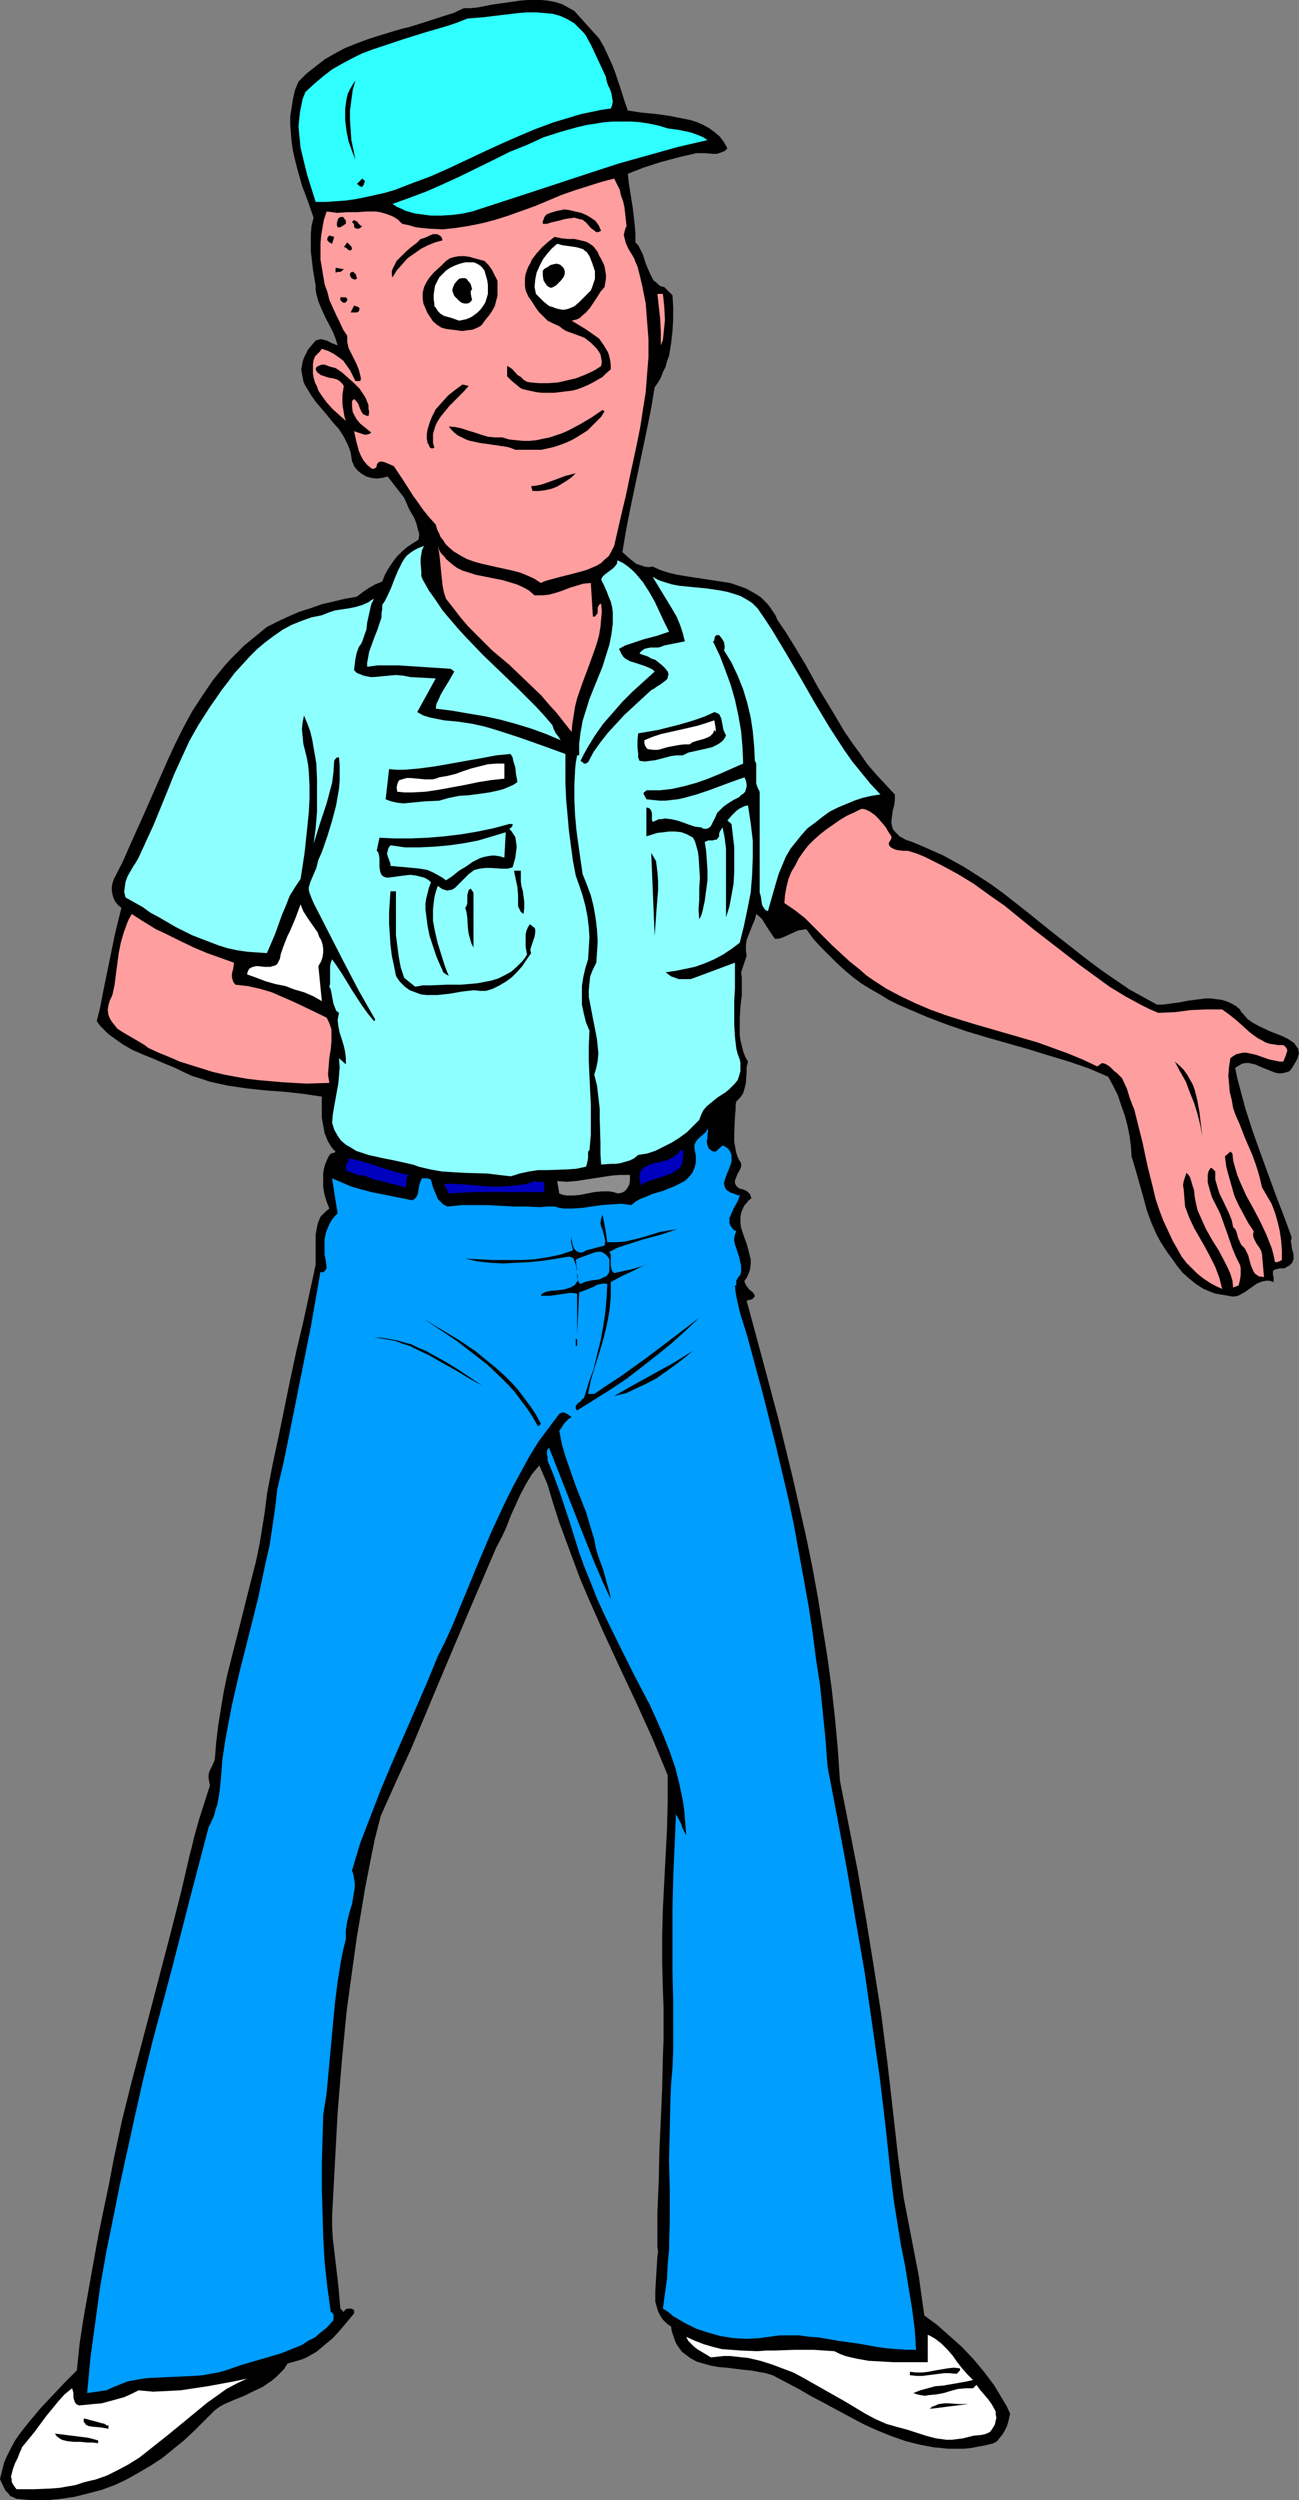 <?xml version="1.0" encoding="UTF-8" standalone="no"?>
<svg
   version="1.0"
   width="80.936mm"
   height="155.668mm"
   id="svg61"
   sodipodi:docname="Sailor 3.wmf"
   xmlns:inkscape="http://www.inkscape.org/namespaces/inkscape"
   xmlns:sodipodi="http://sodipodi.sourceforge.net/DTD/sodipodi-0.dtd"
   xmlns="http://www.w3.org/2000/svg"
   xmlns:svg="http://www.w3.org/2000/svg">
  <rect width="100%" height="100%" fill="#808080" stroke="none"/>
  <sodipodi:namedview
     id="namedview61"
     pagecolor="#ffffff"
     bordercolor="#000000"
     borderopacity="0.25"
     inkscape:showpageshadow="2"
     inkscape:pageopacity="0.0"
     inkscape:pagecheckerboard="0"
     inkscape:deskcolor="#d1d1d1"
     inkscape:document-units="mm" />
  <defs
     id="defs1">
    <pattern
       id="WMFhbasepattern"
       patternUnits="userSpaceOnUse"
       width="6"
       height="6"
       x="0"
       y="0" />
  </defs>
  <path
     style="fill:#000000;fill-opacity:1;fill-rule:evenodd;stroke:none"
     d="m 141.073,9.049 1.131,1.939 0.97,2.101 0.97,2.101 0.808,2.101 1.454,4.363 0.646,2.101 0.808,2.262 3.232,0.485 3.394,0.323 3.394,0.485 3.232,0.646 1.616,0.323 1.454,0.485 1.454,0.646 1.454,0.808 1.293,0.97 1.131,0.97 0.97,1.293 0.808,1.454 -0.323,0.323 -0.323,0.323 -0.808,0.323 -0.97,0.323 h -0.97 l -1.939,-0.162 h -0.97 -0.97 l -4.201,0.97 -4.201,1.131 -4.04,1.293 -3.717,1.454 0.162,1.778 0.323,2.101 0.646,4.04 0.485,4.201 0.162,2.101 v 1.939 l 0.646,0.646 0.323,0.646 0.808,1.616 0.485,1.616 0.646,1.616 0.646,1.454 0.323,0.646 0.323,0.646 0.646,0.485 0.485,0.485 0.646,0.485 0.808,0.162 1.939,1.939 0.162,2.747 v 2.909 l -0.162,2.747 -0.323,2.909 -0.485,2.909 -0.485,1.293 -0.323,1.293 -0.646,1.293 -0.485,1.293 -0.646,1.131 -0.808,1.131 -0.808,4.848 -0.97,4.848 -4.04,19.229 -0.97,5.009 -0.808,4.848 1.616,1.454 0.808,0.646 0.808,0.646 0.97,0.323 0.97,0.323 0.97,0.162 0.97,-0.162 1.778,0.808 1.939,0.646 2.101,0.485 1.939,0.323 4.201,0.646 4.201,0.646 2.101,0.323 1.939,0.646 1.778,0.646 1.778,0.97 0.808,0.485 0.97,0.646 0.646,0.646 0.808,0.808 0.646,0.808 0.646,0.97 0.646,0.97 0.485,1.131 1.778,2.585 1.616,2.585 3.232,5.332 2.909,5.333 3.232,5.333 3.07,5.171 1.778,2.585 1.778,2.424 1.778,2.585 2.101,2.424 2.101,2.262 2.262,2.424 v 1.293 l -0.162,1.293 -0.323,1.131 -0.162,1.293 -0.162,1.293 v 0.485 l 0.162,0.646 0.162,0.646 0.485,0.646 0.485,0.485 0.646,0.646 1.454,0.808 1.454,0.485 3.07,1.293 2.909,1.293 1.454,0.646 1.454,0.808 3.232,1.778 3.07,1.939 3.232,2.101 2.909,2.101 5.979,4.686 5.817,4.686 5.979,4.686 2.909,2.262 3.07,2.262 3.07,2.101 3.07,2.101 3.232,1.778 3.232,1.778 h 1.293 l 1.293,-0.162 2.424,-0.323 2.586,-0.485 2.586,-0.323 1.293,-0.162 h 1.293 l 1.131,0.162 1.293,0.162 1.131,0.323 1.131,0.485 1.131,0.646 0.97,0.808 0.323,0.646 0.485,0.485 0.97,1.131 1.131,0.808 1.454,0.808 2.747,1.293 2.909,1.131 1.293,0.646 0.97,0.646 0.485,0.323 0.323,0.485 0.323,0.485 0.323,0.323 v 0.485 l 0.162,0.646 -0.162,0.485 -0.162,0.646 -0.323,0.646 -0.485,0.808 -0.485,0.808 -0.646,0.808 -0.97,0.323 -0.808,0.162 h -0.808 l -0.808,-0.162 -1.616,-0.646 -0.808,-0.323 -0.808,-0.323 -1.454,-0.646 -0.808,-0.162 -0.646,-0.162 h -0.808 l -0.808,0.162 -0.808,0.485 -0.808,0.485 0.485,2.424 0.646,2.424 1.293,4.848 1.616,5.009 1.778,5.009 3.717,10.18 1.939,5.009 1.778,4.848 v 0.485 l -0.162,0.485 0.162,0.97 0.162,1.131 0.323,0.97 v 0.808 0.485 l -0.162,0.323 -0.162,0.485 -0.323,0.323 -0.323,0.323 -0.646,0.323 -0.485,0.323 h -0.485 -0.646 l -0.646,0.162 -0.646,0.162 -0.323,0.323 v 0.162 0.323 0.485 l 0.162,0.485 v 1.131 l -0.97,-0.323 h -0.808 l -0.808,0.162 -0.485,0.162 -0.808,0.323 -0.485,0.323 -1.131,0.808 -1.131,0.808 -1.131,0.646 -0.646,0.323 -0.808,0.162 h -0.646 l -0.808,-0.162 -0.97,-0.162 -0.97,-0.162 -0.97,-0.162 -0.97,-0.323 -1.939,-0.808 -1.778,-1.131 -1.616,-1.293 -1.616,-1.454 -1.293,-1.616 -1.131,-1.616 -0.97,-1.293 -0.97,-1.454 -0.808,-1.293 -0.808,-1.454 -1.293,-2.909 -1.131,-3.07 -0.808,-3.07 -1.778,-6.302 -0.97,-3.232 -0.162,-2.424 -0.323,-2.424 -0.485,-2.424 -0.646,-2.424 -0.808,-2.262 -0.808,-2.424 -1.131,-2.262 -1.131,-2.101 -4.525,-1.939 -4.686,-1.616 -4.848,-1.454 -4.686,-1.454 -9.696,-2.747 -4.848,-1.454 -4.686,-1.616 -4.686,-1.778 -4.525,-1.939 -2.262,-0.97 -2.262,-1.131 -2.101,-1.293 -2.262,-1.293 -2.101,-1.293 -1.939,-1.454 -1.939,-1.616 -1.939,-1.778 -1.778,-1.778 -1.939,-1.939 -1.778,-1.939 -1.616,-2.262 -0.97,0.162 -0.97,0.162 -1.778,0.808 -1.778,0.808 -0.97,0.323 h -0.97 l -0.97,-1.454 -0.97,-1.454 -0.485,-0.808 -0.485,-0.808 -0.646,-0.646 -0.808,-0.646 -0.323,1.293 -0.485,1.131 -0.97,2.424 -0.485,1.293 -0.162,1.131 v 1.293 l 0.162,1.293 -1.293,3.878 0.162,1.293 v 1.293 2.747 l -0.323,2.747 -0.162,2.747 v 2.585 1.293 l 0.162,1.293 0.323,1.293 0.323,1.293 0.485,1.293 0.646,1.131 -0.323,1.293 v 1.131 l -0.162,2.585 -0.323,1.293 -0.323,1.131 -0.323,0.485 -0.323,0.485 -0.485,0.485 -0.485,0.485 -0.162,0.808 v 0.97 l -0.162,1.939 -0.162,3.878 v 1.939 l 0.323,1.778 0.162,0.808 0.323,0.97 0.323,0.646 0.485,0.808 v 0.808 l -0.323,0.808 -0.485,0.808 -0.323,0.808 -0.323,0.808 v 0.646 l 0.162,0.323 0.162,0.323 0.323,0.323 0.485,0.323 0.808,0.162 0.97,0.485 0.323,0.323 0.323,0.323 0.162,0.485 0.162,0.485 -0.646,0.485 -0.485,0.646 -0.485,0.485 -0.323,0.646 -0.485,1.131 -0.162,1.131 v 1.293 l 0.162,1.131 0.808,2.424 0.485,1.293 0.323,1.131 0.323,1.293 0.323,1.293 v 1.131 l -0.162,1.293 -0.485,1.293 -0.323,0.646 -0.485,0.646 v 0.323 l 0.162,0.323 0.323,0.646 0.646,0.808 0.646,0.485 0.323,0.323 0.162,0.323 0.162,0.323 -0.162,0.323 -0.162,0.162 -0.323,0.323 -0.646,0.162 -0.646,0.162 3.717,13.735 3.717,13.897 3.394,13.897 1.616,7.11 1.616,7.11 1.454,7.11 1.293,7.11 1.131,7.11 1.131,7.11 0.97,7.11 0.808,7.272 0.646,7.11 0.485,7.272 2.101,10.665 2.101,10.665 1.939,11.15 1.778,10.988 1.778,11.311 1.454,11.311 1.293,11.311 1.293,11.473 0.646,4.686 0.646,4.686 1.778,9.211 1.778,9.211 0.646,4.686 0.646,4.525 3.07,2.262 2.909,2.585 2.909,2.585 2.747,2.909 2.424,2.909 2.424,3.232 0.97,1.616 0.97,1.616 0.97,1.616 0.808,1.778 -0.485,2.101 -0.323,0.97 -0.485,0.97 -0.485,0.808 -0.646,0.808 -0.646,0.808 -0.808,0.485 -1.939,0.485 -1.778,0.323 -1.616,0.323 -1.778,0.162 h -1.778 -1.778 l -1.616,-0.162 -1.778,-0.162 -3.394,-0.646 -3.232,-0.808 -3.232,-1.131 -3.232,-1.293 -3.232,-1.454 -3.07,-1.616 -6.302,-3.393 -3.07,-1.616 -3.07,-1.778 -3.07,-1.616 -3.07,-1.616 -1.616,-0.485 -1.778,-0.323 -1.778,-0.323 -1.778,-0.162 -3.878,-0.485 -1.939,-0.162 -1.778,-0.323 -1.778,-0.485 -1.616,-0.485 -1.454,-0.808 -1.293,-0.97 -0.646,-0.485 -0.485,-0.646 -0.485,-0.646 -0.485,-0.808 -0.323,-0.808 -0.323,-0.97 -0.323,-0.97 -0.162,-1.131 -0.97,-0.646 -0.97,-0.97 -0.646,-0.97 -0.485,-0.97 -0.323,-1.131 -0.323,-1.131 v -1.293 -1.293 l 0.162,-2.747 0.162,-2.585 0.162,-2.747 0.162,-1.131 -0.162,-1.131 v -7.918 l 0.323,-7.595 0.162,-7.272 0.323,-7.272 0.323,-7.272 0.162,-7.433 0.162,-3.878 v -7.756 l -0.162,-4.201 -0.162,-6.302 v -6.302 l 0.162,-6.302 0.323,-6.302 0.646,-12.443 0.162,-6.464 v -6.302 l -3.555,-8.564 -3.878,-8.564 -3.878,-8.241 -3.878,-8.403 -3.717,-8.403 -1.778,-4.201 -1.616,-4.363 -1.616,-4.363 -1.616,-4.363 -1.454,-4.525 -1.293,-4.363 -1.939,-4.525 -0.97,1.131 -0.808,0.97 -1.454,2.424 -1.293,2.424 -2.262,5.009 -0.97,2.585 -1.131,2.424 -1.293,2.424 -6.787,15.836 -6.625,15.674 -6.625,15.836 -3.555,7.756 -3.555,7.918 -1.454,5.656 -1.131,5.656 -1.131,5.817 -0.97,5.817 -0.97,5.656 -0.808,5.817 -0.808,5.817 -0.808,5.979 -1.131,11.796 -0.97,11.958 -0.646,11.958 -0.646,12.119 V 524.04 l 0.162,2.747 0.646,5.494 0.646,5.494 0.485,5.494 0.808,0.808 0.162,-0.323 0.323,-0.323 0.323,-0.162 h 0.323 0.646 l 0.646,0.323 v 0 0.808 l -1.616,1.939 -1.616,1.939 -1.778,1.939 -1.939,1.616 -1.939,1.616 -1.131,0.646 -1.131,0.646 -1.131,0.485 -1.131,0.323 -1.131,0.323 -1.131,0.323 -0.808,1.293 -0.97,0.97 -0.97,0.97 -0.97,0.808 -0.97,0.646 -1.131,0.808 -2.101,0.97 -2.262,1.131 -2.424,0.97 -2.262,0.97 -1.131,0.646 -1.131,0.808 -2.424,2.424 -2.424,2.424 -2.424,2.262 -2.586,2.101 -2.586,2.101 -2.747,1.778 -2.747,1.616 -2.909,1.616 -2.747,1.293 -3.07,1.131 -3.07,0.808 -3.232,0.808 -3.232,0.485 -3.394,0.323 H 7.433 L 3.878,588.03 3.232,587.707 2.424,587.384 1.939,586.737 1.293,586.091 0.97,585.445 0.646,584.798 0.323,584.152 0,583.344 l 0.485,-1.939 0.485,-1.939 0.808,-1.778 0.808,-1.616 0.97,-1.778 1.131,-1.616 1.131,-1.454 1.293,-1.616 2.586,-3.07 2.747,-2.909 2.747,-2.909 2.909,-2.909 0.646,-6.302 0.97,-6.302 1.131,-6.302 1.131,-6.302 1.131,-6.302 1.293,-6.302 1.293,-6.14 1.131,-5.979 1.939,-9.049 2.262,-9.049 4.686,-17.775 4.686,-17.937 2.262,-8.888 2.101,-9.049 0.485,-1.778 0.485,-2.101 1.131,-4.04 1.293,-4.04 1.293,-4.04 -0.162,-0.808 -0.162,-0.808 v -0.808 l 0.162,-0.808 0.646,-1.293 0.646,-1.454 0.323,-4.04 0.485,-4.04 0.646,-4.04 0.646,-3.878 0.808,-3.878 0.97,-3.878 1.939,-7.595 1.939,-7.756 1.939,-7.595 0.808,-3.878 0.646,-3.878 0.646,-4.04 0.485,-4.04 1.293,-6.787 1.454,-6.787 2.747,-13.412 1.454,-6.787 1.616,-6.787 2.909,-13.412 v -1.616 -1.778 -1.939 -1.778 l 0.323,-1.778 0.162,-0.808 0.323,-0.808 0.323,-0.808 0.646,-0.646 0.646,-0.646 0.808,-0.646 -0.646,-1.616 -0.485,-1.616 -0.323,-1.778 v -1.778 -1.616 l 0.323,-1.616 0.646,-1.616 0.323,-0.646 0.485,-0.646 0.646,-0.162 h 0.162 l 0.323,-0.323 -0.646,-0.646 -0.485,-0.646 -0.485,-0.808 -0.323,-0.646 -0.646,-1.616 -0.323,-1.778 -0.323,-1.778 v -1.778 -1.616 -1.616 l -4.363,-0.646 -4.363,-0.485 -4.525,-0.323 -4.525,-0.485 -4.363,-0.646 -2.262,-0.485 -2.101,-0.485 -1.939,-0.646 -2.101,-0.646 -2.101,-0.97 -1.939,-0.97 -2.424,-0.97 -2.586,-1.131 -2.424,-0.97 -2.586,-1.131 -2.262,-1.293 -2.262,-1.616 -1.131,-0.808 -1.939,-1.939 -0.808,-1.131 0.808,-3.232 0.646,-3.393 2.747,-13.412 0.808,-3.393 0.808,-3.232 -0.808,-0.646 -0.646,-0.808 -0.323,-0.646 -0.323,-0.97 -0.162,-0.97 v -0.97 l 0.162,-0.808 0.323,-0.97 1.939,-3.717 1.778,-4.04 3.555,-7.918 3.555,-8.08 1.778,-4.04 1.778,-3.878 1.939,-3.878 2.101,-3.878 2.424,-3.717 2.424,-3.555 1.293,-1.616 1.454,-1.778 1.454,-1.616 1.616,-1.616 1.616,-1.616 1.778,-1.454 1.778,-1.454 1.778,-1.454 2.586,-1.293 2.424,-1.131 2.586,-1.131 2.586,-0.808 2.747,-0.97 2.747,-0.646 2.747,-0.646 2.747,-0.485 1.454,-1.131 1.454,-0.97 1.454,-0.808 1.616,-0.646 0.646,-1.616 0.808,-1.454 0.97,-1.454 0.97,-1.293 1.293,-1.293 1.131,-0.97 1.454,-0.97 1.293,-0.808 0.162,-1.293 -0.323,-1.131 -0.323,-1.293 -0.485,-1.293 -1.293,-2.262 -1.131,-2.585 -3.878,-5.009 -1.293,0.323 -1.293,0.162 -1.293,-0.162 -1.131,-0.323 -1.131,-0.646 -0.97,-0.808 -0.808,-0.97 -0.162,-0.485 -0.323,-0.646 -0.162,-1.131 -0.162,-0.97 -0.323,-0.97 -0.323,-0.808 -0.97,-1.939 -1.131,-1.778 -1.454,-1.616 -1.293,-1.616 -2.747,-3.232 -1.131,-1.616 -0.97,-1.616 -0.485,-0.808 -0.323,-0.808 -0.162,-0.97 -0.162,-0.808 -0.162,-0.97 0.162,-0.808 0.162,-0.97 0.323,-0.97 0.485,-0.97 0.485,-0.97 0.808,-0.97 0.97,-1.131 0.485,-0.162 0.808,-0.162 0.646,0.162 0.646,0.162 1.293,0.646 1.293,0.485 -0.485,-1.616 -0.646,-1.616 -1.778,-3.393 -0.808,-1.778 -0.808,-1.939 -0.485,-1.778 -0.162,-0.97 v -0.97 l -0.646,-3.878 -0.485,-4.201 v -1.939 -2.101 l 0.162,-1.939 0.485,-1.939 -1.293,-3.717 -1.454,-3.878 -1.131,-4.04 -0.485,-1.939 -0.485,-2.101 -0.323,-2.101 -0.162,-1.939 -0.162,-2.101 v -2.101 l 0.323,-1.939 0.323,-2.101 0.485,-2.101 0.808,-1.939 1.939,-1.939 2.262,-1.778 2.101,-1.616 2.262,-1.293 2.424,-1.293 2.424,-0.97 2.586,-0.97 2.424,-0.808 5.333,-1.616 2.586,-0.646 2.586,-0.808 5.009,-1.616 2.586,-0.808 2.424,-1.131 h 1.616 l 1.616,-0.162 3.232,-0.646 3.394,-0.485 3.394,-0.485 L 124.106,0 h 1.778 1.616 l 1.616,0.162 1.616,0.323 1.616,0.485 1.454,0.808 1.454,0.808 z"
     id="path1" />
  <path
     style="fill:#30ffff;fill-opacity:1;fill-rule:evenodd;stroke:none"
     d="m 142.689,18.098 0.162,0.97 0.323,0.97 0.485,0.97 0.323,0.97 0.162,0.97 0.162,0.97 -0.162,0.808 -0.162,0.485 -0.162,0.323 -2.262,0.323 -2.262,0.485 -2.424,0.485 -2.101,0.646 -4.363,1.293 -4.363,1.616 -4.201,1.778 -4.04,1.778 -4.201,1.939 -8.241,3.878 -4.04,1.778 -4.363,1.616 -4.201,1.616 -2.262,0.646 -4.363,0.97 -2.424,0.485 -2.262,0.323 -2.262,0.162 -2.424,0.162 h -2.424 l -0.97,-3.07 -0.97,-3.07 -0.808,-3.232 -0.808,-3.393 -0.162,-1.616 -0.162,-1.616 -0.162,-1.778 0.162,-1.616 0.162,-1.616 0.323,-1.616 0.323,-1.616 0.646,-1.616 2.101,-1.939 2.101,-1.778 2.101,-1.616 2.262,-1.293 2.424,-1.293 2.262,-1.131 2.586,-0.97 2.424,-0.808 4.848,-1.616 2.586,-0.808 2.586,-0.808 5.009,-1.454 2.424,-0.808 2.424,-0.97 1.939,-0.162 1.939,-0.162 4.04,-0.485 4.04,-0.485 2.101,-0.162 h 2.101 l 1.939,0.162 1.939,0.162 1.778,0.485 1.778,0.808 0.808,0.485 0.808,0.485 0.646,0.646 0.808,0.808 0.646,0.646 0.646,0.808 0.485,0.97 0.646,1.131 z"
     id="path2" />
  <path
     style="fill:#000000;fill-opacity:1;fill-rule:evenodd;stroke:none"
     d="m 83.707,37.651 -0.808,-2.101 -0.808,-2.262 -0.485,-2.424 -0.323,-2.585 v -2.585 l 0.162,-1.293 0.162,-1.131 0.323,-1.293 0.485,-0.97 0.646,-1.131 0.646,-0.97 -0.646,2.262 -0.323,2.424 -0.323,2.424 v 2.262 l 0.162,2.262 0.162,2.424 0.485,2.262 z"
     id="path3" />
  <path
     style="fill:#30ffff;fill-opacity:1;fill-rule:evenodd;stroke:none"
     d="m 166.605,32.965 -6.949,1.616 -6.949,1.939 -6.949,1.939 -6.949,2.262 -13.736,4.525 -13.897,4.525 -2.262,0.485 -2.424,0.323 -2.586,0.162 h -2.424 L 99.058,50.416 97.766,50.255 96.634,49.932 95.503,49.608 94.534,49.124 93.402,48.639 92.433,47.993 l 4.04,-1.454 3.878,-1.454 4.04,-1.778 3.878,-1.778 7.918,-3.878 3.878,-1.939 4.04,-1.616 3.878,-1.778 4.04,-1.293 4.04,-1.131 2.101,-0.485 2.101,-0.323 1.939,-0.323 2.101,-0.162 h 2.101 2.262 l 2.101,0.162 2.101,0.323 2.262,0.485 2.101,0.646 2.424,0.323 2.424,0.485 1.131,0.323 1.293,0.485 1.131,0.485 z"
     id="path4" />
  <path
     style="fill:#000000;fill-opacity:1;fill-rule:evenodd;stroke:none"
     d="M 85.323,43.953 H 85.161 84.999 l -0.323,-0.162 -0.323,-0.323 -0.323,-0.162 1.293,-1.293 0.323,0.323 0.162,0.162 0.162,0.162 -0.162,0.323 -0.162,0.485 z"
     id="path5" />
  <path
     style="fill:#ff9e9e;fill-opacity:1;fill-rule:evenodd;stroke:none"
     d="m 147.537,53.163 -0.323,0.808 -0.162,0.646 -0.162,0.646 0.162,0.646 0.162,0.646 0.162,0.646 0.485,1.131 1.454,2.424 0.485,1.293 0.323,0.646 0.162,0.646 0.485,1.939 0.485,2.101 0.808,4.04 0.323,4.201 0.323,4.201 v 4.201 l -0.323,4.04 -0.323,4.201 -0.646,4.04 -0.646,4.201 -0.808,4.04 -1.778,8.241 -0.808,3.878 -0.97,4.04 -1.778,7.756 -0.646,1.293 -0.646,1.131 -0.97,0.808 -0.808,0.808 -1.131,0.646 -1.131,0.485 -1.131,0.485 -1.131,0.323 -2.424,0.646 -1.293,0.323 -1.293,0.323 -2.424,0.646 -1.131,0.323 -1.131,0.485 -1.454,-0.97 -1.778,-0.808 -1.616,-0.646 -1.778,-0.485 -3.717,-0.808 -3.555,-0.808 -1.778,-0.485 -1.778,-0.646 -1.454,-0.808 -1.616,-0.97 -1.293,-1.131 -0.646,-0.646 -0.485,-0.808 -0.646,-0.808 -0.323,-0.808 -0.485,-0.97 -0.323,-1.131 -1.454,-1.616 -1.454,-1.778 -1.131,-1.616 -1.293,-1.778 -2.262,-3.555 -2.262,-3.393 -1.454,-0.646 -0.808,-0.323 -0.808,-0.162 -0.485,0.162 -0.323,0.323 -0.162,0.323 v 0.323 l -0.162,0.323 -0.323,0.162 -0.323,0.162 -0.485,-0.162 -0.97,-0.808 -0.808,-0.97 -0.646,-1.131 -0.485,-1.131 -0.646,-2.424 -0.485,-2.262 0.97,0.323 0.97,0.323 0.485,0.162 h 0.485 l 0.646,-0.162 0.485,-0.323 -1.778,-1.454 -0.808,-0.646 -0.808,-0.97 -0.485,-0.808 -0.485,-0.97 -0.162,-1.293 v -1.293 l 0.485,-0.485 0.485,0.485 0.485,0.646 0.485,1.293 0.323,0.646 0.323,0.485 0.646,0.323 0.646,0.162 0.162,-0.97 -0.162,-0.808 V 95.339 l -0.323,-0.808 -0.323,-0.808 -0.485,-0.808 -0.97,-1.454 -1.293,-1.293 -1.454,-1.293 -1.454,-1.293 -1.454,-0.97 -0.646,-0.162 -0.646,-0.162 -1.293,-0.485 h -0.646 l -0.485,0.162 -0.646,0.323 -0.162,0.162 -0.162,0.485 0.162,0.323 0.323,0.485 0.323,0.162 0.323,0.323 0.97,0.323 0.97,0.323 1.131,0.162 0.97,0.323 0.485,0.323 0.323,0.323 0.323,0.323 0.323,0.485 -0.323,2.101 v 2.101 l 0.162,1.131 0.162,0.97 0.162,0.97 0.323,0.97 -1.454,-1.293 -1.616,-1.454 -1.454,-1.616 -1.293,-1.778 -0.646,-0.97 -0.323,-0.97 -0.485,-0.97 -0.323,-1.131 -0.162,-0.97 V 86.774 85.643 l 0.162,-0.97 0.162,-0.323 0.162,-0.485 0.485,-0.485 0.646,-0.646 0.485,-0.646 1.454,0.485 1.293,0.646 1.131,0.808 1.131,0.808 0.808,1.131 0.808,1.131 0.646,1.293 0.646,1.293 h 1.131 l 0.162,-0.646 -0.162,-0.646 -0.323,-1.293 -0.485,-1.293 -1.293,-2.585 -0.646,-1.293 -0.323,-1.454 v -0.646 -0.808 l -0.97,-1.454 -0.808,-1.778 -0.808,-1.616 -0.808,-1.778 -0.808,-1.778 -0.485,-1.939 -0.646,-1.778 -0.323,-1.939 -0.323,-1.939 -0.323,-1.939 v -1.939 -1.939 l 0.162,-1.778 0.323,-1.939 0.323,-1.778 0.646,-1.939 1.293,0.162 1.131,0.162 2.424,-0.162 h 2.262 l 2.262,-0.162 h 2.101 l 1.131,0.162 1.131,0.323 0.97,0.323 1.131,0.485 0.97,0.646 0.97,0.97 1.616,0.323 1.616,0.485 1.454,0.162 1.616,0.162 3.232,0.162 3.07,-0.323 3.07,-0.485 3.232,-0.646 3.07,-0.808 3.07,-0.97 6.302,-2.262 6.141,-2.585 3.232,-1.131 3.07,-0.97 3.07,-0.97 3.07,-0.808 0.646,1.293 0.646,1.293 0.323,1.454 0.485,1.293 0.323,1.454 0.162,1.454 z"
     id="path6" />
  <path
     style="fill:#000000;fill-opacity:1;fill-rule:evenodd;stroke:none"
     d="m 141.558,54.295 -0.323,0.162 -0.323,0.162 h -0.162 -0.323 l -0.646,-0.485 -0.646,-0.485 -1.131,-1.293 -0.808,-0.646 -0.808,-0.162 -1.131,-0.323 -1.131,0.162 -1.131,0.162 -1.131,0.323 -2.101,0.485 -0.97,0.323 h -0.97 V 52.032 l 0.162,-0.323 0.162,-0.485 0.162,-0.323 0.485,-0.485 0.808,-0.323 1.616,-0.485 0.97,-0.162 0.646,-0.162 1.293,0.162 1.293,0.323 1.454,0.323 1.131,0.485 1.131,0.646 1.131,0.808 0.808,1.131 0.162,0.485 z"
     id="path7" />
  <path
     style="fill:#000000;fill-opacity:1;fill-rule:evenodd;stroke:none"
     d="m 81.444,51.871 v 0.323 0.323 0.162 l -0.323,0.162 -0.162,0.162 -0.323,0.162 -0.485,0.323 H 79.505 l -0.162,-0.485 v -0.646 l 0.162,-0.485 0.162,-0.485 0.485,-0.323 h 0.323 0.323 l 0.162,0.162 0.162,0.323 z"
     id="path8" />
  <path
     style="fill:#000000;fill-opacity:1;fill-rule:evenodd;stroke:none"
     d="M 85.323,53.163 84.999,53.487 84.515,53.81 H 83.868 L 83.707,53.648 83.383,53.487 v -0.646 l -0.162,-0.323 -0.323,-0.162 0.162,-0.323 0.162,-0.162 h 0.323 l 0.323,0.162 0.323,0.162 0.162,0.323 0.323,0.323 0.323,0.323 z"
     id="path9" />
  <path
     style="fill:#000000;fill-opacity:1;fill-rule:evenodd;stroke:none"
     d="m 104.229,56.557 -1.778,0.485 -1.616,0.646 -1.616,0.808 -1.616,1.131 -1.616,1.131 -1.293,1.454 -1.293,1.454 -0.97,1.616 -0.162,-0.646 v -0.808 l 0.162,-0.485 0.323,-0.646 0.323,-0.646 0.323,-0.646 1.131,-1.131 1.131,-1.131 1.131,-0.97 1.293,-0.97 0.97,-0.97 0.646,-0.162 0.808,-0.323 0.646,-0.323 0.808,-0.323 h 0.646 0.323 l 0.323,0.162 0.323,0.162 0.323,0.323 0.162,0.323 z"
     id="path10" />
  <path
     style="fill:#000000;fill-opacity:1;fill-rule:evenodd;stroke:none"
     d="M 78.212,57.365 77.889,57.203 77.566,57.042 77.081,56.557 V 56.395 56.072 l 0.162,-0.323 0.323,-0.323 1.131,0.323 z"
     id="path11" />
  <path
     style="fill:#000000;fill-opacity:1;fill-rule:evenodd;stroke:none"
     d="m 141.073,60.112 0.485,0.808 0.485,0.97 0.323,0.808 0.162,0.97 0.162,0.97 v 0.97 l -0.162,0.97 -0.162,0.97 -0.97,1.131 -0.808,1.293 -1.616,2.424 -0.97,1.131 -0.97,0.808 -0.485,0.485 -0.646,0.323 -0.646,0.162 -0.646,0.162 1.616,0.97 1.616,0.97 1.616,1.131 1.616,1.131 1.131,1.616 0.485,0.808 0.485,0.808 0.323,0.97 0.162,0.808 0.162,1.131 v 1.131 l -0.97,0.808 -0.97,0.97 -1.131,0.646 -1.131,0.646 -1.293,0.646 -1.131,0.485 -1.293,0.485 -1.293,0.323 -1.454,0.162 -1.293,0.162 -1.454,0.162 h -1.454 -1.293 l -1.454,-0.162 -1.454,-0.323 -1.454,-0.323 -0.485,-0.162 -0.485,-0.323 -0.97,-0.808 -0.97,-0.808 -0.97,-0.97 v -2.424 l 0.646,0.323 0.646,0.485 1.131,1.293 0.808,0.485 0.646,0.646 0.808,0.485 0.97,0.162 1.939,0.162 h 2.101 l 2.262,-0.162 2.101,-0.485 2.101,-0.485 2.101,-0.808 2.101,-0.97 0.808,-0.485 0.97,-0.646 0.162,-0.97 -0.162,-0.97 -0.162,-0.808 -0.485,-0.808 -0.485,-0.646 -0.646,-0.646 -0.646,-0.646 -0.646,-0.485 -0.808,-0.646 -0.808,-0.323 -1.778,-0.646 -1.778,-0.646 -0.808,-0.485 -0.808,-0.646 -1.454,-0.646 -1.293,-0.646 -0.97,-0.97 -1.131,-1.131 -0.808,-1.131 -0.808,-1.293 -0.808,-1.131 -0.646,-1.454 -0.162,-0.97 v -0.97 -0.97 l 0.162,-0.97 0.323,-0.97 0.323,-0.808 0.485,-0.808 0.323,-0.808 1.131,-1.454 1.293,-1.454 1.454,-1.293 1.454,-1.131 1.616,0.323 1.616,0.162 h 1.454 l 1.454,0.323 1.293,0.323 0.646,0.323 0.485,0.323 0.646,0.485 0.485,0.646 0.485,0.646 z"
     id="path12" />
  <path
     style="fill:#000000;fill-opacity:1;fill-rule:evenodd;stroke:none"
     d="m 82.899,58.496 -0.162,0.323 -0.323,0.162 -0.162,-0.162 h -0.323 l -0.162,-0.323 -0.323,-0.162 -0.162,-0.162 h -0.323 l 0.808,-1.131 0.646,0.646 0.323,0.323 z"
     id="path13" />
  <path
     style="fill:#ffffff;fill-opacity:1;fill-rule:evenodd;stroke:none"
     d="m 139.134,61.081 0.323,0.808 0.323,0.97 0.323,0.97 v 0.808 0.97 l -0.323,0.97 -0.323,0.97 -0.323,0.808 -0.97,0.97 -0.97,0.97 -0.97,0.97 -0.97,0.808 -1.131,0.485 -0.485,0.162 -0.646,0.162 h -0.646 l -0.808,-0.162 -0.646,-0.162 -0.808,-0.323 -0.646,-0.162 -0.485,-0.323 -0.97,-0.808 -1.778,-1.778 -0.323,-1.616 0.162,-1.778 0.323,-1.616 0.646,-1.454 0.808,-1.616 0.97,-1.293 1.131,-1.293 1.293,-1.131 1.131,0.323 1.131,0.162 1.131,0.162 1.131,0.162 1.131,0.323 0.485,0.162 0.323,0.323 0.485,0.323 0.323,0.485 0.323,0.485 z"
     id="path14" />
  <path
     style="fill:#000000;fill-opacity:1;fill-rule:evenodd;stroke:none"
     d="m 117.157,66.091 v 1.131 1.293 1.131 l -0.323,1.131 -0.323,1.293 -0.646,1.131 -0.646,0.97 -0.808,0.97 -0.485,0.646 -0.323,0.485 -0.485,0.485 -0.646,0.323 -1.131,0.485 -1.293,0.162 -1.293,0.162 -1.131,-0.162 -1.293,-0.162 -1.293,-0.162 -1.131,-0.323 -0.97,-0.646 -0.97,-0.808 -0.646,-0.97 -0.646,-0.97 -0.485,-1.131 -0.485,-1.131 -0.162,-1.131 v -0.646 -0.808 l 0.323,-1.293 0.646,-1.293 0.646,-0.97 0.97,-1.131 1.939,-1.778 0.97,-0.97 0.97,-0.646 1.131,-0.323 1.131,-0.162 h 1.131 l 1.131,0.162 1.131,0.323 2.424,0.646 0.97,0.97 0.808,1.131 0.646,1.293 z"
     id="path15" />
  <path
     style="fill:#ffffff;fill-opacity:1;fill-rule:evenodd;stroke:none"
     d="m 114.087,63.667 0.646,2.262 0.162,1.131 v 0.97 1.131 l -0.323,1.131 -0.323,0.97 -0.646,0.97 -0.485,0.646 -0.646,0.646 -1.293,0.97 -0.646,0.323 -0.808,0.323 -0.808,0.162 -0.808,0.162 -1.778,-0.646 -1.778,-0.485 -0.808,-0.485 -0.646,-0.646 -0.485,-0.808 -0.323,-0.323 v -0.646 l -0.162,-0.97 V 69.323 l 0.162,-1.131 0.162,-0.97 0.485,-0.97 0.485,-0.97 0.808,-0.808 0.808,-0.808 0.97,-0.646 0.97,-0.485 1.293,-0.485 1.293,-0.323 h 1.293 0.646 l 0.485,0.162 0.646,0.323 0.485,0.323 0.485,0.485 z"
     id="path16" />
  <path
     style="fill:#000000;fill-opacity:1;fill-rule:evenodd;stroke:none"
     d="m 132.832,63.344 0.162,0.485 v 0.646 l -0.162,0.485 -0.162,0.323 -0.646,0.808 -0.808,0.808 -0.162,0.162 -0.485,0.323 -0.646,0.323 h -0.323 l -0.323,-0.162 -0.485,-0.323 -0.323,-0.485 -0.323,-0.485 -0.162,-0.323 -0.162,-1.131 V 63.667 l 0.485,-0.485 0.646,-0.323 0.646,-0.485 0.646,-0.162 0.808,-0.162 0.646,0.162 0.323,0.162 0.323,0.323 0.323,0.323 z"
     id="path17" />
  <path
     style="fill:#000000;fill-opacity:1;fill-rule:evenodd;stroke:none"
     d="M 80.96,63.344 80.636,63.667 80.152,63.99 H 79.505 l -0.485,0.162 v -1.131 z"
     id="path18" />
  <path
     style="fill:#000000;fill-opacity:1;fill-rule:evenodd;stroke:none"
     d="m 84.03,65.283 v 0.323 l -0.323,0.162 h -0.323 l -0.323,-0.162 -0.323,-0.162 -0.162,-0.323 -0.162,-0.323 v -0.323 l 0.162,-0.323 0.323,-0.162 h 0.323 l 0.162,0.162 0.162,0.162 0.323,0.323 v 0.323 z"
     id="path19" />
  <path
     style="fill:#000000;fill-opacity:1;fill-rule:evenodd;stroke:none"
     d="m 111.178,68.03 -0.323,0.485 v 0.485 l 0.162,0.97 0.162,0.485 -0.162,0.323 -0.323,0.323 -0.162,0.162 -0.485,0.162 h -0.646 l -0.646,-0.162 -0.485,-0.323 -0.808,-0.808 -0.485,-0.485 -0.485,-1.293 0.162,-0.646 0.323,-0.808 0.485,-0.646 0.646,-0.646 0.646,-0.162 h 0.646 l 0.485,0.162 0.323,0.485 0.323,0.323 0.323,0.485 z"
     id="path20" />
  <path
     style="fill:#ff9e9e;fill-opacity:1;fill-rule:evenodd;stroke:none"
     d="m 156.102,69.161 0.162,1.454 0.162,1.616 0.162,3.07 -0.162,1.616 -0.162,1.616 -0.162,1.454 -0.485,1.293 V 79.664 78.049 l -0.162,-3.07 -0.323,-2.909 -0.323,-2.909 z"
     id="path21" />
  <path
     style="fill:#000000;fill-opacity:1;fill-rule:evenodd;stroke:none"
     d="m 81.768,70.292 v 0.323 l -0.162,0.323 -0.162,0.162 -0.323,0.162 h -0.162 l -0.323,-0.162 -0.162,-0.162 -0.323,-0.323 v -0.646 h 0.485 0.323 0.485 l 0.162,0.162 z"
     id="path22" />
  <path
     style="fill:#000000;fill-opacity:1;fill-rule:evenodd;stroke:none"
     d="m 84.515,73.201 -0.162,0.162 -0.323,0.162 h -0.485 -0.485 -0.485 l 0.808,-1.616 0.485,0.162 0.485,0.162 0.162,0.162 0.162,0.162 v 0.162 z"
     id="path23" />
  <path
     style="fill:#000000;fill-opacity:1;fill-rule:evenodd;stroke:none"
     d="m 110.37,90.814 -1.293,1.454 -1.616,1.616 -1.616,1.616 -1.454,1.778 -0.646,0.808 -0.646,0.97 -0.485,0.97 -0.323,0.97 -0.323,1.131 v 0.97 1.131 l 0.323,1.131 -0.485,0.162 h -0.162 l -0.323,-0.162 -0.162,-0.162 -0.162,-0.485 -0.323,-0.485 -0.162,-0.97 v -1.131 l 0.162,-0.97 0.323,-1.131 0.323,-0.97 0.323,-0.808 0.485,-0.97 0.485,-0.97 1.454,-1.616 1.454,-1.616 1.616,-1.293 1.778,-1.293 z"
     id="path24" />
  <path
     style="fill:#000000;fill-opacity:1;fill-rule:evenodd;stroke:none"
     d="m 142.366,96.793 -0.808,1.293 -1.131,1.131 -0.97,0.97 -1.131,1.131 -1.293,0.808 -1.293,0.808 -1.131,0.646 -1.454,0.646 -1.293,0.485 -1.454,0.485 -1.454,0.323 -1.454,0.323 h -1.454 -1.616 -1.454 -1.616 l -0.808,-0.323 -0.97,-0.323 -2.101,-0.323 -4.525,-0.646 -2.262,-0.485 -0.97,-0.323 -0.97,-0.485 -0.97,-0.485 -0.808,-0.646 -0.646,-0.646 -0.646,-0.808 1.616,0.162 1.454,0.323 1.454,0.485 1.616,0.485 1.454,0.485 1.616,0.485 1.616,0.162 h 1.778 l 1.616,0.485 1.616,0.162 1.616,0.162 h 1.616 l 1.616,-0.162 1.454,-0.323 1.616,-0.323 1.454,-0.485 1.454,-0.485 1.454,-0.646 2.747,-1.454 2.747,-1.616 2.586,-1.778 z"
     id="path25" />
  <path
     style="fill:#000000;fill-opacity:1;fill-rule:evenodd;stroke:none"
     d="m 135.579,111.336 -0.97,0.97 -1.131,0.808 -1.293,0.808 -1.131,0.646 -1.293,0.485 -1.454,0.323 -1.454,0.162 h -1.454 l -0.323,-1.131 1.454,-0.162 1.293,-0.323 2.747,-0.97 1.293,-0.485 1.293,-0.485 1.293,-0.323 z"
     id="path26" />
  <path
     style="fill:#8effff;fill-opacity:1;fill-rule:evenodd;stroke:none"
     d="m 99.866,128.465 -0.485,0.97 -0.162,0.97 -0.162,0.97 v 1.131 l 0.162,2.101 v 0.97 l 0.323,0.808 1.454,2.585 1.616,2.262 1.616,2.424 1.778,2.101 1.939,2.262 1.778,1.939 4.04,4.201 8.241,7.918 4.201,4.201 1.939,2.101 1.939,2.262 0.162,0.485 0.162,0.485 0.485,0.97 0.646,0.808 0.485,0.808 -3.394,-1.454 -3.555,-1.293 -3.717,-1.131 -3.555,-0.97 -3.717,-0.808 -3.878,-0.646 -3.717,-0.646 -3.878,-0.485 0.162,-1.131 0.485,-0.97 0.485,-1.131 0.646,-1.131 1.293,-2.101 1.293,-2.262 -0.808,-0.646 -4.848,-0.323 -5.009,-0.323 -2.424,-0.162 h -2.424 -2.586 l -2.424,0.323 v -0.97 l 0.162,-0.808 0.323,-1.778 0.646,-1.778 0.646,-1.778 0.646,-1.616 0.646,-1.939 0.323,-0.97 v -0.97 l 0.162,-0.97 v -0.97 l 0.646,-0.97 0.485,-0.97 0.97,-2.101 0.808,-2.101 0.808,-1.939 0.97,-1.939 0.485,-0.808 0.646,-0.808 0.808,-0.646 0.97,-0.646 0.97,-0.485 z"
     id="path27" />
  <path
     style="fill:#ff9e9e;fill-opacity:1;fill-rule:evenodd;stroke:none"
     d="m 125.883,140.1 h 0.808 0.97 l 1.616,-0.162 1.778,-0.485 1.454,-0.485 1.616,-0.646 1.616,-0.485 1.616,-0.485 1.778,-0.162 0.485,7.918 h 0.323 l 0.323,-0.162 0.162,-0.323 0.323,-0.323 v -0.646 -0.646 l 0.323,-0.646 0.162,-0.162 0.323,-0.162 0.162,1.778 -0.162,1.939 -0.162,1.778 -0.323,1.939 -0.485,1.778 -0.646,1.939 -1.293,3.555 -1.454,3.878 -1.293,3.717 -0.485,1.939 -0.323,2.101 -0.323,1.939 -0.162,1.939 -1.778,-2.262 -1.778,-2.262 -1.778,-1.939 -1.778,-2.101 -3.878,-3.717 -3.717,-3.555 -4.04,-3.393 -3.717,-3.717 -1.939,-1.939 -1.778,-2.101 -1.616,-2.101 -1.778,-2.262 -0.485,-1.454 -0.323,-1.616 -0.323,-3.07 -0.162,-1.616 -0.162,-1.616 -0.162,-1.454 -0.323,-1.616 0.323,0.97 0.485,0.808 0.646,0.646 0.485,0.646 1.293,1.131 1.293,0.97 1.293,0.646 1.616,0.485 1.454,0.485 1.616,0.323 1.616,0.323 1.616,0.323 1.616,0.323 1.616,0.485 1.616,0.485 1.454,0.646 1.454,0.808 z"
     id="path28" />
  <path
     style="fill:#8effff;fill-opacity:1;fill-rule:evenodd;stroke:none"
     d="m 157.556,148.664 -2.909,0.97 -3.07,0.808 -2.909,0.97 -1.454,0.485 -1.454,0.808 0.323,0.646 0.323,0.646 0.323,0.485 0.485,0.485 1.131,0.646 1.131,0.323 2.424,0.808 1.131,0.485 0.646,0.323 0.485,0.485 -5.171,4.686 -2.424,2.424 -2.262,2.585 -2.262,2.585 -1.939,2.747 -1.778,2.909 -0.808,1.454 -0.808,1.616 0.485,0.323 0.323,0.323 h 0.485 l 0.162,-0.162 0.323,-0.162 1.293,-2.424 1.616,-2.262 1.778,-2.262 1.939,-2.101 1.939,-2.101 2.101,-1.939 4.201,-3.878 0.646,-0.323 0.646,-0.485 0.808,-0.485 0.646,-0.485 0.646,-0.485 0.485,-0.485 v -0.323 l 0.162,-0.485 v -0.323 l -0.162,-0.485 -0.646,-0.808 -0.646,-0.646 -1.616,-1.293 -0.97,-0.323 -0.808,-0.485 -0.97,-0.323 -0.97,-0.323 0.162,-0.323 0.323,-0.323 0.646,-0.485 0.646,-0.162 0.808,-0.162 h 0.97 0.808 l 0.646,-0.162 0.808,-0.323 4.848,-0.97 -0.485,-1.939 -0.646,-1.939 -0.808,-1.939 -1.131,-1.939 -2.262,-3.717 -2.262,-3.717 1.454,0.808 1.454,0.485 1.616,0.485 1.616,0.323 3.232,0.323 3.394,0.323 3.232,0.485 1.616,0.323 1.616,0.485 1.454,0.485 1.454,0.808 1.293,0.808 1.293,1.293 1.778,2.585 1.778,2.747 3.394,5.656 3.232,5.494 3.232,5.656 3.394,5.656 1.778,2.747 1.778,2.747 1.939,2.747 2.101,2.585 2.101,2.585 2.424,2.585 -2.101,0.323 -2.101,0.485 -1.939,0.646 -1.939,0.808 -1.939,0.808 -1.939,0.97 -1.778,1.293 -1.616,1.293 -1.778,1.293 -1.454,1.616 -1.293,1.616 -1.293,1.616 -1.131,1.939 -0.808,1.939 -0.808,1.939 -0.646,2.101 -1.939,6.787 v 0 l -0.646,-0.323 -0.323,-0.485 -0.323,-0.485 -0.162,-0.646 -0.162,-1.293 -0.162,-0.646 -0.162,-0.485 v -23.754 l -0.485,-0.97 -0.323,-0.97 v -0.97 -0.97 -0.97 -0.808 -0.97 l -0.323,-0.646 -0.162,-3.393 -0.323,-3.555 -0.485,-3.232 -0.808,-3.393 -0.97,-3.232 -1.293,-3.232 -1.454,-3.07 -1.778,-2.909 0.162,-0.485 v -0.485 l -0.162,-0.97 -0.485,-0.808 -0.646,-0.808 h -0.323 -0.323 l -0.162,0.162 -0.162,0.162 -0.162,0.646 v 0.323 l -0.323,0.162 1.616,3.393 1.293,3.393 1.293,3.555 0.97,3.393 0.808,3.717 0.646,3.717 0.323,3.717 0.162,3.878 -5.494,2.424 -2.747,1.131 -2.747,0.97 -2.909,0.808 -2.909,0.646 -2.909,0.323 h -1.616 -1.454 l -0.323,0.323 -0.323,0.162 v 0.162 0.323 l 0.323,0.485 0.323,0.646 1.454,0.162 1.616,0.162 h 1.454 l 1.454,-0.162 1.454,-0.162 1.454,-0.323 2.909,-0.808 2.909,-0.97 5.656,-2.101 2.747,-0.97 0.323,0.808 0.162,0.808 v 0.646 l -0.162,0.485 -0.162,0.646 -0.485,0.485 -0.485,0.323 -0.485,0.485 -1.293,0.646 -1.293,0.808 -1.131,0.808 -0.485,0.485 -0.485,0.485 -0.485,0.485 -0.323,0.808 -0.808,1.616 -0.323,0.646 -0.323,0.323 -0.323,0.162 -0.323,0.162 h -0.323 -0.485 l -0.485,-0.323 -1.454,-0.162 -1.454,-0.485 -1.293,-0.485 -1.454,-0.485 -1.454,-0.323 -1.454,-0.162 -0.808,0.162 h -0.646 l -0.646,0.323 -0.808,0.323 -0.162,-0.485 v -0.485 -1.131 l -0.162,-0.485 -0.162,-0.323 -0.323,-0.323 -0.646,-0.162 v 6.625 0.162 l 2.586,-0.808 1.454,-0.162 1.293,-0.162 h 1.454 l 1.454,0.162 1.293,0.485 1.454,0.808 0.485,0.97 0.323,1.131 0.323,1.131 0.162,1.131 0.162,2.585 0.162,2.424 -0.162,2.585 v 2.585 l -0.162,2.424 0.162,2.262 0.485,-0.97 0.323,-1.131 0.485,-2.262 0.323,-2.424 0.323,-2.424 v -2.424 l -0.162,-2.262 -0.162,-2.262 -0.323,-2.101 0.485,-0.162 0.323,-0.162 h 0.485 0.646 l 0.323,-0.162 h 0.485 l 0.323,-0.323 0.323,-0.485 v -0.646 l 0.162,-0.485 0.323,-0.485 0.323,-0.485 0.485,2.424 0.323,2.585 v 2.585 5.656 2.747 2.585 2.585 l 0.808,-2.585 0.485,-2.585 0.485,-2.747 0.162,-2.909 v -2.747 -2.909 l -0.323,-2.747 -0.323,-2.747 -0.97,-0.808 0.97,-1.131 1.131,-1.131 0.646,-0.485 0.646,-0.323 0.646,-0.323 0.808,-0.162 0.323,2.101 0.323,2.101 0.485,4.04 v 4.201 l -0.162,4.04 -0.323,4.04 -0.808,4.04 -0.808,3.878 -0.97,3.878 -1.939,1.454 -1.939,1.293 -2.101,1.131 -2.262,0.97 -2.262,0.808 -2.262,0.485 -2.424,0.485 -2.262,0.323 0.646,0.485 0.646,0.485 0.97,0.323 0.808,0.323 h 0.97 0.97 0.808 l 0.97,-0.323 9.534,-3.555 v 3.07 2.909 l -0.162,2.909 v 3.07 2.747 l 0.162,2.747 0.323,2.747 0.323,1.293 0.485,1.293 0.162,0.808 v 0.646 1.293 l -0.323,1.131 -0.323,0.97 -0.646,0.808 -0.646,0.646 -0.808,0.808 -0.808,0.646 -1.778,1.131 -1.778,1.454 -0.808,0.646 -0.808,0.97 -0.485,0.97 -0.485,1.293 -1.454,1.454 -1.454,1.454 -1.778,1.293 -1.778,1.131 -1.939,0.97 -1.939,0.97 -1.939,0.646 -2.101,0.323 -0.97,0.808 -0.97,0.485 -1.131,0.323 -1.131,0.323 -1.131,0.162 h -1.131 l -2.262,0.162 -0.162,-2.424 v -2.747 l -0.162,-5.333 v -2.585 l -0.323,-2.747 -0.323,-2.747 -0.646,-2.585 0.485,-1.616 0.323,-1.616 0.162,-1.778 -0.162,-1.616 -0.162,-1.616 -0.323,-1.778 -0.646,-3.232 -0.646,-3.393 -0.323,-1.616 v -1.616 l 0.162,-1.616 0.162,-1.616 0.646,-1.616 0.808,-1.616 0.162,-2.424 0.162,-2.585 -0.162,-2.747 -0.323,-2.747 -0.485,-2.747 -0.646,-2.585 -0.97,-2.585 -0.97,-2.424 -0.97,-6.787 -0.485,-3.555 -0.323,-3.555 -0.162,-3.555 v -3.555 l 0.162,-3.393 0.162,-1.778 0.323,-1.778 h 0.485 v -1.293 -1.454 l 0.323,-2.585 0.485,-2.747 0.808,-2.585 0.808,-2.585 0.97,-2.424 2.101,-5.171 0.808,-2.585 0.808,-2.585 0.485,-2.424 0.323,-2.585 v -1.293 -1.293 l -0.162,-1.293 -0.323,-1.293 -0.485,-1.131 -0.485,-1.293 -0.646,-1.454 -0.646,-1.293 0.323,-0.646 0.485,-0.485 1.293,-0.97 0.646,-0.485 0.485,-0.485 0.485,-0.646 0.162,-0.808 1.293,0.646 1.131,0.808 0.97,0.808 0.97,0.97 0.808,0.97 0.808,0.97 1.454,2.262 1.293,2.262 1.131,2.424 1.131,2.424 z"
     id="path29" />
  <path
     style="fill:#8effff;fill-opacity:1;fill-rule:evenodd;stroke:none"
     d="m 84.515,152.219 -0.485,1.293 -0.323,1.454 -0.162,1.293 -0.162,1.454 0.646,0.646 0.808,0.323 0.808,0.323 0.808,0.162 0.808,0.162 h 0.808 l 1.616,-0.162 1.778,-0.162 1.778,-0.162 1.778,0.162 0.808,0.162 0.808,0.162 5.979,0.323 -4.363,7.918 1.454,0.808 1.616,0.485 1.616,0.323 1.616,0.323 3.394,0.323 3.232,0.485 2.909,0.646 2.747,0.808 5.494,1.778 2.747,0.97 2.747,0.97 5.333,1.939 v 3.393 3.555 l 0.162,3.717 0.323,3.555 0.323,3.717 0.485,3.717 0.485,3.555 0.646,3.393 0.808,2.262 0.808,2.424 0.646,2.424 0.485,2.424 0.323,2.585 0.162,2.424 -0.162,2.585 -0.162,2.585 -0.646,2.101 -0.485,2.101 -0.323,2.101 v 2.262 2.101 l 0.485,2.262 0.485,1.939 0.808,1.939 -0.162,3.717 v 3.393 l 0.323,6.948 0.162,3.393 v 3.555 3.555 l -0.323,3.555 -0.323,0.323 v 0.485 0.97 l -0.162,0.97 -0.162,0.646 -0.162,0.485 -2.262,0.485 -2.262,0.162 -4.525,0.162 h -2.262 l -2.101,0.323 -2.262,0.485 -0.97,0.323 -1.131,0.323 -2.747,-0.323 -2.747,-0.323 -5.333,-0.162 -2.747,-0.162 -2.586,-0.162 -2.747,-0.485 -2.747,-0.646 -1.293,-0.485 -1.454,-0.323 -2.909,-0.646 -1.616,-0.323 -1.616,-0.323 -2.909,-0.646 -1.454,-0.485 -1.454,-0.485 -1.293,-0.808 -1.131,-0.646 -1.131,-0.97 -0.808,-1.131 -0.808,-1.454 -0.485,-1.616 0.162,-1.939 0.323,-1.939 0.323,-1.778 0.323,-1.778 0.323,-1.778 0.162,-1.778 0.162,-2.101 -0.162,-2.101 1.616,1.454 v -0.808 -0.646 l -0.162,-1.454 -0.323,-1.454 -0.485,-1.616 -0.485,-1.454 -0.323,-1.616 -0.162,-1.454 0.162,-0.808 0.162,-0.808 -0.646,-0.485 -0.323,-0.808 -0.323,-0.808 -0.162,-0.808 -0.323,-1.778 -0.162,-0.808 -0.323,-0.646 0.162,-0.808 v -0.808 -3.232 l 0.162,-0.808 0.323,-0.808 1.131,1.616 1.293,1.939 2.262,3.717 2.424,3.717 1.293,1.778 1.454,1.778 0.323,-0.323 -3.878,-6.787 -3.555,-6.787 -3.555,-6.948 -3.555,-6.948 -0.485,-1.131 -0.485,-1.293 -0.162,-0.646 v -0.646 l 0.162,-0.485 0.162,-0.646 1.454,-3.393 0.485,-1.939 0.808,-1.778 1.293,-3.717 1.131,-3.717 0.97,-3.717 0.323,-1.939 0.323,-1.778 0.162,-1.939 v -1.778 -1.939 L 79.828,178.235 h -0.485 l -0.162,0.162 -0.323,0.323 -0.162,0.323 -0.162,2.585 -0.323,2.585 -0.646,2.424 -0.646,2.424 -1.616,4.848 -1.454,4.686 0.485,-3.717 0.323,-3.878 v -3.717 -3.878 l -0.162,-3.717 -0.323,-1.939 -0.323,-1.778 -0.323,-1.939 -0.485,-1.939 -0.646,-1.778 -0.808,-1.939 -0.323,1.616 -0.162,1.616 0.162,1.616 0.162,1.778 0.808,3.232 0.323,1.778 0.162,1.616 0.162,3.232 v 3.232 l -0.162,3.07 -0.323,3.232 -0.646,6.14 -0.485,3.232 -0.485,3.07 -1.293,1.939 -1.293,2.101 -0.808,2.101 -0.97,2.262 -0.808,2.262 -0.808,2.262 -0.97,2.262 -0.97,2.262 -2.424,-0.162 -2.262,-0.162 -2.262,-0.323 -2.262,-0.485 -2.101,-0.646 -2.101,-0.808 -2.101,-0.808 -2.101,-0.808 -3.878,-1.939 -3.878,-2.262 -2.101,-1.131 -1.778,-1.293 -4.04,-2.262 -0.323,-1.293 0.162,-1.293 0.162,-1.131 0.485,-1.293 0.646,-1.131 0.646,-1.131 0.646,-0.97 0.646,-1.131 1.778,-3.878 1.778,-3.878 3.232,-7.918 1.616,-4.04 1.778,-3.878 1.778,-3.878 2.101,-3.717 2.586,-4.04 2.909,-4.201 1.616,-2.101 1.454,-1.939 1.778,-1.939 1.778,-1.939 1.778,-1.778 1.939,-1.616 1.939,-1.454 2.101,-1.454 2.101,-1.131 2.424,-0.97 2.262,-0.808 2.424,-0.485 1.616,-0.646 1.454,-0.485 3.232,-0.485 1.616,-0.323 1.616,-0.485 1.454,-0.646 0.646,-0.485 0.646,-0.323 -0.646,1.293 -0.323,1.454 -0.646,2.909 -0.162,1.616 -0.485,1.293 -0.485,1.454 -0.323,0.646 z"
     id="path30" />
  <path
     style="fill:#000000;fill-opacity:1;fill-rule:evenodd;stroke:none"
     d="m 170.968,173.064 -0.323,0.646 -0.485,0.646 -0.646,0.485 -0.485,0.323 -1.293,0.646 -1.293,0.323 -2.909,0.646 -1.454,0.323 -1.293,0.646 h -1.454 l -1.293,0.162 -2.424,0.646 -1.293,0.323 -1.293,0.162 -1.131,0.162 -1.293,-0.162 -0.323,-0.808 v -0.808 l -0.162,-1.454 v -1.778 l 0.162,-1.616 4.686,-0.808 4.525,-1.131 2.262,-0.646 2.101,-0.646 2.262,-0.808 2.101,-0.97 0.485,0.162 0.323,0.162 0.323,0.162 0.162,0.323 0.323,0.646 0.323,1.616 0.162,0.97 0.323,0.808 z"
     id="path31" />
  <path
     style="fill:#ffffff;fill-opacity:1;fill-rule:evenodd;stroke:none"
     d="m 168.544,171.448 v 0.808 l -0.323,-0.485 -0.323,0.808 -0.646,0.646 -0.646,0.323 -0.808,0.323 -1.778,0.485 -0.97,0.323 -0.646,0.485 h -1.293 l -1.293,0.162 -2.586,0.485 -1.131,0.323 -1.131,0.323 h -1.131 l -1.293,-0.162 -0.323,-0.323 -0.323,-0.485 -0.162,-0.646 v -0.646 l 1.939,-0.808 1.939,-0.646 4.363,-0.97 4.201,-0.97 2.101,-0.646 1.939,-0.646 z"
     id="path32" />
  <path
     style="fill:#000000;fill-opacity:1;fill-rule:evenodd;stroke:none"
     d="m 121.843,184.052 -0.97,0.646 -1.131,0.485 -1.131,0.485 -1.131,0.323 -2.262,0.485 -2.262,0.323 -2.424,0.323 -2.424,0.162 -2.424,0.485 -2.262,0.646 -3.394,0.162 -3.394,0.323 -1.616,0.162 -1.454,-0.162 -1.454,-0.323 -1.293,-0.485 0.808,-7.11 1.778,0.162 h 1.778 l 3.717,-0.323 3.555,-0.485 3.717,-0.646 3.555,-0.646 3.717,-0.646 3.394,-0.646 3.394,-0.323 0.485,0.808 0.162,0.808 0.485,1.616 0.162,1.616 0.162,0.808 z"
     id="path33" />
  <path
     style="fill:#ffffff;fill-opacity:1;fill-rule:evenodd;stroke:none"
     d="m 118.773,183.244 -3.07,0.323 -3.07,0.485 -3.07,0.646 -6.141,1.131 -3.232,0.485 -3.232,0.162 H 95.18 l -1.616,-0.162 -0.162,-0.97 0.162,-0.808 0.162,-0.485 0.323,-0.485 0.646,-0.162 0.485,-0.162 0.646,-0.162 h 0.808 l 1.778,0.162 1.778,0.162 h 0.808 0.808 l 0.808,-0.162 0.808,-0.323 1.939,-0.323 1.939,-0.485 1.778,-0.646 1.939,-0.646 1.939,-0.485 1.939,-0.485 1.939,-0.162 h 0.97 0.97 z"
     id="path34" />
  <path
     style="fill:#ff9e9e;fill-opacity:1;fill-rule:evenodd;stroke:none"
     d="m 209.913,196.818 v 0.162 0.323 l -0.162,0.323 -0.323,0.485 -0.162,0.485 0.323,0.646 0.485,0.323 0.646,0.323 0.646,0.162 1.293,0.162 h 0.646 0.485 l 2.101,0.646 1.939,0.808 1.939,0.97 1.939,0.97 3.878,2.101 3.717,2.262 3.555,2.585 3.717,2.585 6.949,5.656 7.11,5.494 3.555,2.747 3.555,2.585 3.555,2.585 3.717,2.262 3.878,2.101 1.939,0.97 1.939,0.808 3.878,-0.162 3.717,-0.485 3.717,-0.162 h 1.939 1.778 l 1.778,1.293 1.616,1.293 3.232,2.909 1.778,1.293 0.97,0.485 0.808,0.485 0.97,0.323 1.131,0.162 0.97,0.162 h 1.131 l 0.485,0.323 0.323,0.485 0.162,0.485 -0.162,0.485 -0.323,0.97 -0.485,1.131 h -0.808 l -0.808,-0.162 -1.616,-0.323 -3.232,-1.131 -1.454,-0.323 -0.808,-0.162 h -0.808 l -0.646,0.162 -0.808,0.162 -0.808,0.485 -0.646,0.485 -0.323,2.101 -0.162,1.939 0.162,1.939 0.162,1.939 0.485,1.939 0.323,1.939 0.646,1.778 0.808,1.778 1.454,3.717 1.616,3.717 0.646,1.778 0.646,1.939 0.485,1.778 0.485,2.101 1.131,1.939 1.131,1.939 0.808,2.101 0.646,2.262 0.485,2.101 0.323,2.262 0.162,2.262 v 2.262 l -0.323,0.162 -0.323,0.162 -0.485,0.162 h -0.485 l -0.323,-1.616 -0.485,-1.778 -0.646,-1.616 -0.646,-1.616 -1.454,-3.07 -1.616,-3.07 -1.616,-2.909 -1.454,-3.232 -0.646,-1.616 -0.485,-1.616 -0.485,-1.778 -0.162,-1.616 -0.485,-0.485 -1.293,1.131 0.323,2.424 0.646,2.424 0.646,2.262 0.646,2.262 0.97,2.101 1.131,2.101 1.131,2.101 1.293,1.939 -0.162,0.808 0.162,0.808 0.323,0.646 0.323,0.646 0.808,1.131 0.323,0.646 0.162,0.646 0.485,5.494 -0.646,-0.162 h -0.485 l -0.485,-0.323 -0.485,-0.323 -0.323,-0.485 -0.162,-0.323 -0.485,-1.131 -0.323,-1.131 -0.162,-0.646 -0.162,-0.646 -0.485,-0.97 -0.323,-0.646 -0.323,-0.323 -0.485,-0.485 -0.323,-0.646 -0.485,-1.131 -0.323,-1.293 -0.323,-0.646 -0.485,-0.485 -0.323,-1.616 -0.646,-1.616 -1.454,-3.07 -0.808,-1.616 -0.485,-1.616 -0.485,-1.616 v -0.97 -0.97 l -0.162,-0.162 -0.162,-0.162 -0.162,-0.162 -0.323,-0.323 h -0.323 l -0.485,0.808 -0.162,0.808 v 0.808 0.97 l 0.485,1.778 0.485,1.616 0.97,1.939 0.97,1.939 1.454,4.04 1.454,4.201 0.808,1.939 0.97,1.939 0.162,0.646 v 0.646 1.131 l -0.162,1.131 -0.162,0.646 -0.162,0.646 -1.293,0.485 -0.162,-1.616 -0.485,-1.616 -0.646,-1.454 -0.646,-1.293 -1.454,-2.747 -1.616,-2.585 -1.454,-2.585 -0.646,-1.454 -0.646,-1.454 -0.646,-1.454 -0.323,-1.454 -0.323,-1.616 -0.162,-1.616 -0.323,-0.97 -0.323,-1.131 -0.323,-0.97 -0.323,-0.485 -0.485,-0.485 -0.323,0.97 -0.323,0.97 -0.162,0.97 0.162,0.97 0.162,2.101 0.162,1.939 0.485,1.293 0.485,1.293 1.131,2.424 2.586,4.525 1.293,2.424 1.131,2.262 0.97,2.585 0.323,1.293 0.323,1.293 -1.454,-0.646 -1.454,-0.808 -1.454,-0.97 -1.454,-1.131 -1.293,-1.293 -1.293,-1.293 -1.131,-1.454 -0.808,-1.454 -1.293,-2.262 -1.131,-2.424 -1.131,-2.424 -0.97,-2.585 -0.808,-2.424 -0.646,-2.747 -1.293,-5.171 -1.131,-5.333 -1.293,-5.171 -0.646,-2.585 -0.97,-2.424 -0.808,-2.585 -1.131,-2.424 -1.131,-1.131 -0.646,-0.485 -0.485,-0.485 -0.485,-0.485 -0.646,-0.485 -0.646,-0.323 -0.646,-0.162 -1.131,0.808 -3.394,-1.616 -3.555,-1.454 -3.555,-1.293 -3.555,-1.293 -7.272,-2.101 -7.272,-2.101 -3.717,-1.131 -3.555,-1.131 -3.555,-1.293 -3.394,-1.454 -3.394,-1.616 -3.394,-1.778 -3.232,-2.101 -1.616,-1.131 -1.454,-1.293 -2.424,-1.939 -2.101,-1.939 -2.101,-1.939 -4.201,-4.201 -2.101,-2.101 -2.262,-1.778 -2.586,-1.778 0.162,-1.939 0.323,-1.778 0.485,-1.939 0.646,-1.616 0.97,-1.616 0.808,-1.616 1.131,-1.616 1.131,-1.454 1.293,-1.293 1.454,-1.293 1.454,-1.131 1.616,-1.131 1.616,-1.131 1.616,-0.97 1.778,-0.808 1.616,-0.808 h 0.485 l 0.646,0.162 0.97,0.485 1.131,0.808 0.808,0.808 0.97,1.131 0.808,0.97 0.646,1.131 z"
     id="path35" />
  <path
     style="fill:#000000;fill-opacity:1;fill-rule:evenodd;stroke:none"
     d="m 120.712,193.909 v 0.323 l -0.162,0.323 -0.323,0.323 -0.323,0.162 0.485,0.485 0.323,0.485 0.323,0.485 0.323,0.485 0.162,1.131 0.162,1.131 -0.162,1.293 -0.162,1.293 -0.646,2.262 -1.131,0.323 h -1.454 l -2.586,-0.162 h -1.293 l -1.293,0.162 -0.646,0.162 -0.646,0.162 -0.646,0.485 -0.646,0.485 -1.616,1.616 -0.808,0.808 -0.808,0.808 -0.808,0.485 h -0.485 l -0.485,0.162 -0.485,-0.162 -0.646,-0.162 -0.485,-0.323 -0.646,-0.485 -0.485,1.454 -0.323,1.293 -0.162,1.293 -0.162,1.454 v 1.293 1.454 l 0.485,2.585 0.646,2.747 0.808,2.585 0.808,2.585 0.485,1.293 0.485,1.131 -0.646,-0.323 -0.646,-0.485 -0.323,-0.808 -0.323,-0.646 -0.97,-2.262 -0.808,-2.424 -0.808,-2.424 -0.485,-2.424 -0.323,-2.585 -0.162,-1.293 v -1.293 l 0.162,-1.131 0.323,-1.293 0.323,-1.293 0.485,-1.293 -0.485,-0.485 -0.485,-0.323 -0.646,-0.323 -0.646,-0.162 -1.293,-0.323 -1.293,-0.162 -1.454,0.162 -1.293,0.162 -1.131,0.162 -1.131,0.162 h -0.646 l -0.485,-0.162 -0.323,-0.162 -0.323,-0.323 -0.162,-0.323 -0.162,-0.485 -0.162,-0.97 v -2.101 l -0.162,-0.97 -0.162,-0.485 -0.323,-0.323 0.646,-3.07 3.555,0.162 h 3.878 l 3.878,-0.162 3.878,-0.323 4.04,-0.485 3.878,-0.646 3.878,-0.808 3.555,-0.97 z"
     id="path36" />
  <path
     style="fill:#8effff;fill-opacity:1;fill-rule:evenodd;stroke:none"
     d="m 118.773,201.827 -1.131,-0.323 -0.97,-0.162 h -0.97 l -0.97,0.162 -0.808,0.162 -0.97,0.323 -1.616,0.808 -1.616,1.131 -1.616,0.97 -1.616,1.293 -1.454,0.97 -0.646,-0.485 -0.808,-0.485 -1.454,-0.808 -1.454,-0.646 -1.778,-0.323 -1.616,-0.162 -3.555,-0.323 -1.778,-0.162 v -0.485 l -0.162,-0.485 -0.485,-1.293 -0.162,-0.646 0.162,-0.646 0.162,-0.646 0.485,-0.646 3.394,0.485 h 3.555 l 3.394,-0.162 3.555,-0.323 3.394,-0.485 3.394,-0.646 3.232,-0.97 3.232,-0.97 z"
     id="path37" />
  <path
     style="fill:#000000;fill-opacity:1;fill-rule:evenodd;stroke:none"
     d="m 154.486,202.635 0.323,2.424 0.162,2.262 v 2.101 l -0.162,2.101 -0.162,1.939 -0.162,2.262 -0.162,2.262 -0.162,2.262 -0.808,-19.553 z"
     id="path38" />
  <path
     style="fill:#000000;fill-opacity:1;fill-rule:evenodd;stroke:none"
     d="m 122.651,204.898 v 1.293 1.293 l 0.162,1.131 0.323,1.131 0.162,1.293 0.162,1.131 v 1.454 l -0.162,1.454 -0.646,-0.485 -0.323,-0.646 -0.323,-0.646 v -0.808 -1.778 l -0.162,-1.939 -0.808,-3.878 z"
     id="path39" />
  <path
     style="fill:#000000;fill-opacity:1;fill-rule:evenodd;stroke:none"
     d="m 111.501,222.996 -0.485,-0.97 -0.323,-1.131 -0.323,-1.131 -0.162,-1.131 -0.162,-2.585 -0.162,-1.293 -0.323,-1.131 0.323,-0.485 0.162,-0.646 v -1.293 -0.646 l 0.162,-0.485 0.162,-0.646 0.485,-0.323 0.646,0.97 z"
     id="path40" />
  <path
     style="fill:#000000;fill-opacity:1;fill-rule:evenodd;stroke:none"
     d="m 93.241,209.745 v 2.585 2.585 5.171 l 0.323,2.424 0.323,2.585 0.485,2.585 0.808,2.424 2.586,2.101 1.778,-0.323 h 1.939 l 3.555,-0.162 h 3.555 l 1.939,-0.162 1.778,-0.162 1.778,-0.323 1.616,-0.323 1.616,-0.485 1.616,-0.808 1.454,-0.808 1.293,-1.131 1.293,-1.293 0.646,-0.808 0.485,-0.808 -0.323,-1.778 v -1.939 -0.97 l 0.162,-0.808 0.323,-0.808 0.485,-0.808 0.485,0.323 0.323,0.323 0.323,0.162 0.162,0.485 v 0.323 0.323 l -0.162,0.97 -0.323,0.97 -0.323,0.97 -0.323,0.97 v 0.485 l 0.162,0.485 -1.131,1.616 -0.97,1.454 -1.131,1.293 -1.293,1.293 -1.293,0.97 -1.616,0.97 -1.616,0.808 -1.616,0.485 h -1.454 l -1.293,-0.162 -2.909,0.323 -2.747,0.485 -2.909,0.323 h -1.454 -1.293 l -1.293,-0.162 -1.293,-0.485 -1.293,-0.485 -1.131,-0.808 -1.131,-1.131 -0.485,-0.646 -0.485,-0.808 -0.485,-2.424 -0.485,-2.262 -0.323,-2.585 -0.162,-2.585 -0.162,-2.424 v -2.585 l 0.162,-2.585 0.162,-2.424 z"
     id="path41" />
  <path
     style="fill:#ffffff;fill-opacity:1;fill-rule:evenodd;stroke:none"
     d="m 74.98,227.359 0.808,8.241 -1.939,-1.131 -2.262,-0.97 -2.262,-0.646 -2.101,-0.808 -2.424,-0.485 -2.262,-0.646 -2.101,-0.808 -2.262,-0.808 0.162,-0.646 0.323,-0.646 0.485,-0.323 0.485,-0.162 0.646,-0.162 h 0.646 l 1.293,0.162 h 1.454 l 0.485,-0.162 0.646,-0.162 0.485,-0.323 0.323,-0.646 0.323,-0.646 0.162,-0.97 0.485,-1.454 0.485,-1.293 0.646,-1.616 0.646,-1.293 1.293,-3.07 1.131,-3.07 0.323,0.808 0.323,0.808 1.131,1.778 1.131,1.616 1.131,1.616 0.323,0.97 0.485,0.808 0.323,0.97 0.162,0.97 v 0.97 l -0.162,1.131 -0.323,0.97 z"
     id="path42" />
  <path
     style="fill:#ff9e9e;fill-opacity:1;fill-rule:evenodd;stroke:none"
     d="m 55.104,226.551 -0.162,1.293 -0.323,1.293 v 0.808 l 0.162,0.646 0.162,0.485 0.485,0.646 1.454,0.162 1.454,0.162 2.909,0.646 2.747,0.808 2.586,1.131 2.586,1.131 2.747,1.293 5.009,2.424 0.485,0.97 0.323,0.808 0.323,0.97 v 0.97 1.778 l -0.162,1.939 -0.323,1.939 -0.162,1.939 -0.162,2.101 0.162,0.97 0.162,0.97 -5.494,0.162 -5.656,-0.323 -5.494,-0.485 -2.747,-0.323 -2.747,-0.485 -2.586,-0.485 -2.747,-0.646 -2.586,-0.808 -2.586,-0.808 -2.586,-0.808 -2.586,-1.131 -2.424,-0.97 -2.424,-1.131 -0.808,-0.646 -0.808,-0.485 -1.939,-1.131 -1.939,-1.131 -0.808,-0.485 -0.97,-0.646 -0.646,-0.808 -0.646,-0.808 -0.485,-0.808 -0.323,-0.808 -0.162,-1.131 0.162,-1.131 0.323,-1.131 0.323,-0.646 0.323,-0.808 0.485,-2.262 0.323,-2.585 0.323,-2.424 0.323,-2.424 0.485,-2.424 0.646,-2.262 0.808,-2.262 0.485,-1.131 0.646,-1.131 2.747,1.778 2.909,1.778 3.07,1.454 2.909,1.454 3.07,1.454 3.07,1.293 z"
     id="path43" />
  <path
     style="fill:#000000;fill-opacity:1;fill-rule:evenodd;stroke:none"
     d="m 283.439,270.18 -0.323,-2.747 -0.485,-2.747 -0.646,-2.585 -0.808,-2.585 -0.97,-2.424 -0.97,-2.585 -1.293,-2.262 -1.293,-2.424 1.131,0.97 0.97,0.97 0.808,1.131 0.646,1.131 0.646,1.131 0.485,1.293 0.323,1.293 0.323,1.293 0.485,2.747 0.323,2.747 0.323,2.909 z"
     id="path44" />
  <path
     style="fill:#009eff;fill-opacity:1;fill-rule:evenodd;stroke:none"
     d="m 168.544,270.988 1.616,-1.454 0.646,0.323 0.485,0.323 0.323,0.323 0.323,0.485 0.323,0.808 v 0.808 0.808 l -0.323,0.97 -0.323,0.808 -0.323,0.808 -0.323,0.808 -0.323,0.97 -0.162,0.646 0.162,0.808 0.323,0.646 0.323,0.323 0.323,0.162 0.485,0.323 0.646,0.162 0.646,0.323 0.808,0.162 -0.162,0.485 -0.162,0.485 -0.485,0.97 -0.646,1.131 -0.485,1.131 -0.485,1.131 v 0.485 0.646 l 0.162,0.485 0.323,0.485 0.485,0.646 0.646,0.323 -0.323,0.808 -0.162,0.808 v 0.646 l 0.162,0.808 0.485,1.454 0.485,1.454 0.323,1.454 0.162,0.646 v 0.646 0.808 l -0.162,0.646 -0.485,0.646 -0.485,0.808 v 1.131 h -0.323 l 0.162,1.616 0.323,1.778 0.808,3.393 1.131,3.555 0.485,1.616 0.485,1.778 3.232,11.958 3.07,12.281 1.454,6.14 1.454,6.14 1.293,6.14 1.131,6.302 1.131,6.14 1.131,6.302 0.97,6.302 0.808,6.302 0.97,6.302 0.646,6.302 0.646,6.464 0.485,6.464 2.262,11.796 2.262,12.119 2.101,12.281 2.101,12.119 1.778,12.281 1.778,12.443 1.454,12.281 1.293,12.281 0.646,5.009 0.808,5.009 0.808,5.009 0.97,4.848 0.808,5.009 0.808,4.848 0.646,5.009 0.323,4.848 h -2.262 l -2.262,-0.162 -2.101,-0.162 -2.424,-0.323 -4.525,-0.808 -4.686,-0.646 -4.686,-0.808 -2.262,-0.162 -2.262,-0.323 h -2.424 -2.262 l -2.424,0.323 -2.262,0.323 -3.07,0.162 -3.07,-0.162 -3.07,-0.485 -2.909,-0.808 -2.909,-0.97 -2.586,-1.293 -2.747,-1.616 -1.131,-0.97 -1.293,-0.808 0.485,-3.555 0.485,-3.393 0.162,-3.393 0.323,-3.555 0.162,-6.948 v -6.948 l -0.162,-7.11 0.162,-7.11 0.162,-7.272 0.162,-3.717 0.323,-3.717 0.162,-4.04 V 471.2 l -0.162,-7.433 v -14.543 l 0.162,-7.272 0.323,-7.433 0.162,-3.717 0.162,-3.878 0.646,1.131 0.646,1.293 0.162,0.646 0.323,0.646 0.646,1.293 -0.162,-2.101 -0.162,-2.101 -0.162,-1.939 -0.323,-2.101 -0.808,-3.878 -0.97,-3.878 -1.293,-3.717 -1.454,-3.717 -1.616,-3.717 -1.616,-3.555 -3.717,-7.11 -3.555,-7.11 -3.555,-7.272 -1.616,-3.555 -1.454,-3.717 -1.454,-3.555 -1.293,-3.555 -2.262,-7.272 -2.424,-7.272 -1.293,-3.555 -1.454,-3.555 v -0.485 -0.323 l -0.162,-0.808 v -0.323 -0.323 l 0.162,-0.323 0.323,-0.485 3.555,9.049 3.555,9.049 3.555,8.888 1.939,4.525 1.939,4.201 -0.323,-1.778 -0.485,-1.616 -0.97,-3.555 -1.293,-3.555 -0.485,-1.778 -0.323,-1.778 -0.97,-3.232 -0.97,-3.232 -2.424,-6.14 -1.131,-3.232 -1.131,-3.232 -0.97,-3.232 -0.646,-3.232 0.646,-0.97 0.485,-0.808 0.808,-0.808 0.323,-0.323 0.646,-0.323 -0.808,-0.646 -0.646,-0.323 -0.323,-0.162 h -0.485 l -0.323,0.162 -0.323,0.162 -2.424,3.232 -2.424,3.232 -2.101,3.393 -1.939,3.555 -1.939,3.555 -1.778,3.555 -3.394,7.272 -3.07,7.272 -3.07,7.433 -3.07,7.433 -1.616,3.555 -1.778,3.555 -2.586,6.302 -2.747,6.302 -5.494,12.604 -2.586,6.14 -2.424,6.302 -2.424,6.302 -0.97,3.232 -0.97,3.232 0.323,0.97 0.162,0.97 0.162,0.97 v 1.131 l -0.323,1.939 -0.323,1.939 -0.646,2.101 -0.485,1.939 -0.323,2.101 v 1.131 0.97 l -0.646,2.585 -0.485,2.424 -0.808,5.009 -0.646,5.171 -0.485,5.171 -0.485,5.332 -0.485,5.171 -0.485,5.333 -0.808,5.171 -0.162,5.656 -0.162,5.817 v 5.817 l 0.162,5.656 0.162,5.817 0.323,5.817 0.646,5.817 0.808,5.979 0.323,0.162 0.162,0.162 0.162,0.323 v 0.323 0.808 l -0.162,0.323 -0.162,0.162 -1.293,1.454 -1.454,1.131 -1.293,1.131 -1.616,0.808 -1.454,0.97 -1.616,0.646 -3.232,1.293 -3.232,0.97 -3.394,0.97 -3.232,0.97 -3.232,1.131 -1.778,0.485 -1.939,0.323 -1.616,0.323 -1.939,0.162 -3.555,0.162 -3.555,0.162 -3.555,0.162 -1.616,0.162 -1.778,0.323 -1.778,0.323 -1.616,0.646 -1.616,0.646 -1.778,0.808 -4.525,0.646 0.808,-8.564 1.131,-8.241 1.131,-8.241 1.454,-8.241 1.616,-7.918 1.616,-8.08 1.778,-8.08 1.778,-8.08 1.939,-8.564 2.101,-8.564 4.525,-16.967 4.363,-16.967 4.363,-16.644 0.646,-1.293 0.646,-1.454 0.323,-1.293 0.485,-1.454 0.485,-2.909 0.323,-3.07 0.323,-4.363 0.646,-4.363 0.808,-4.363 0.808,-4.201 1.939,-8.403 2.101,-8.241 2.101,-8.403 1.778,-8.403 0.97,-4.201 0.646,-4.363 0.646,-4.363 0.485,-4.363 1.454,-6.14 1.293,-6.302 2.586,-12.927 2.586,-12.927 2.262,-12.927 0.323,0.162 h 0.162 l 0.323,-0.162 0.323,-0.323 0.323,-0.485 -0.162,-1.616 -0.323,-1.616 v -1.778 -1.778 l 0.323,-1.616 0.646,-1.616 0.323,-0.646 0.485,-0.808 0.646,-0.808 0.646,-0.646 -0.646,-4.04 -0.646,-4.201 2.262,0.97 2.262,0.97 2.262,0.646 2.424,0.646 4.848,0.97 4.848,0.97 0.485,-0.323 0.323,-0.323 0.323,-0.485 0.162,-0.485 0.162,-0.97 0.162,-0.97 0.323,-0.97 0.162,-0.323 0.162,-0.323 h 0.323 0.485 0.485 l 0.808,0.323 0.485,1.778 0.808,1.939 0.323,0.808 0.646,0.646 0.646,0.646 0.97,0.485 1.778,-0.162 1.616,-0.162 h 3.07 3.07 l 2.909,0.162 3.07,0.162 h 2.909 l 3.394,0.162 1.616,-0.162 h 1.778 l 1.131,0.323 1.131,0.162 h 0.97 1.131 l 2.262,-0.162 2.262,-0.323 2.262,-0.323 2.262,-0.162 2.262,-0.162 1.293,0.162 1.131,0.162 0.97,-0.808 1.131,-0.646 1.293,-0.485 1.454,-0.646 2.747,-0.808 2.747,-1.131 1.293,-0.646 1.131,-0.646 0.808,-0.808 0.808,-0.97 0.485,-1.131 0.162,-0.646 0.162,-0.646 v -0.808 -0.808 l -0.162,-0.808 -0.162,-0.97 v -0.808 l 0.323,-0.646 0.323,-0.485 0.485,-0.485 1.131,-0.97 0.485,-0.485 0.323,-0.808 v 0.323 l 0.162,0.323 -0.162,0.646 v 0.97 l -0.162,0.808 0.162,0.97 0.162,0.323 0.162,0.485 0.323,0.162 0.323,0.323 0.485,0.162 z"
     id="path45" />
  <path
     style="fill:#0000bf;fill-opacity:1;fill-rule:evenodd;stroke:none"
     d="m 160.788,270.665 0.162,1.131 -0.162,1.131 -0.162,0.808 -0.323,0.808 -0.485,0.485 -0.646,0.485 -0.808,0.485 -0.808,0.323 -1.778,0.646 -3.394,1.131 -0.808,0.323 -0.646,0.485 -0.162,-0.646 -0.162,-0.646 v -0.97 l 0.162,-0.808 0.323,-0.646 0.646,-0.485 0.646,-0.323 0.646,-0.323 0.808,-0.323 0.97,-0.162 0.808,-0.162 1.778,-0.485 0.808,-0.485 0.808,-0.485 0.646,-0.485 0.485,-0.808 z"
     id="path46" />
  <path
     style="fill:#0000bf;fill-opacity:1;fill-rule:evenodd;stroke:none"
     d="m 96.311,276.482 -0.323,0.323 -0.162,0.323 -0.162,0.808 v 0.646 0.323 l -0.162,0.485 -2.586,-0.646 -1.293,-0.323 -1.293,-0.323 -2.586,-0.646 -1.131,-0.485 -1.293,-0.485 -0.323,0.162 h -0.323 l -0.808,-0.323 -0.97,-0.323 -0.808,-0.323 -0.323,-0.162 h -0.162 l -0.162,-0.323 v -0.323 -0.485 l 0.162,-0.485 0.323,-0.485 0.162,-0.323 v -0.485 l 1.778,0.323 1.778,0.485 7.11,2.262 1.778,0.485 z"
     id="path47" />
  <path
     style="fill:#8e8e8e;fill-opacity:1;fill-rule:evenodd;stroke:none"
     d="m 148.345,276.482 v 0.808 0.646 l -0.162,0.808 -0.323,0.646 -0.323,0.485 -0.485,0.485 -0.646,0.323 -0.97,0.162 -0.97,-0.323 -0.97,-0.162 h -0.97 -0.808 l -1.778,0.162 -1.616,0.323 -1.616,0.323 -1.616,0.162 h -0.808 -0.808 l -0.97,-0.162 -0.808,-0.323 -0.485,-2.909 2.262,0.162 2.101,-0.162 2.101,-0.323 2.101,-0.323 4.201,-0.646 2.101,-0.162 z"
     id="path48" />
  <path
     style="fill:#0000bf;fill-opacity:1;fill-rule:evenodd;stroke:none"
     d="m 128.146,279.391 v 1.131 h -2.909 -2.747 -5.494 -5.494 l -2.909,0.162 -2.909,0.162 -1.131,-2.262 h 2.586 l 2.586,0.162 5.494,0.485 h 2.747 l 2.586,-0.162 1.293,-0.162 1.454,-0.162 1.293,-0.323 1.293,-0.485 0.323,0.162 h 1.293 0.323 l 0.323,0.323 v 0.323 z"
     id="path49" />
  <path
     style="fill:#000000;fill-opacity:1;fill-rule:evenodd;stroke:none"
     d="m 143.012,292.318 h 1.131 0.97 l 2.101,-0.162 2.101,-0.485 1.939,-0.485 2.101,-0.646 2.101,-0.646 1.939,-0.323 2.101,-0.323 -1.939,0.646 -1.939,0.646 -4.202,1.131 -4.04,1.293 -1.939,0.646 -1.939,0.97 0.323,0.646 v 0.646 0.646 0.646 0.808 l 0.162,0.646 0.162,0.485 0.485,0.485 4.363,-0.97 4.363,-1.293 -1.131,0.323 -1.293,0.485 -2.262,1.131 -2.424,1.131 -2.424,1.293 v 1.778 1.778 l -0.162,1.778 -0.162,1.616 -0.646,3.393 -0.808,3.232 -0.97,3.232 -0.97,3.07 -0.97,3.232 -0.646,3.232 h 1.454 l 3.07,-2.101 3.232,-2.101 6.302,-4.525 5.979,-4.525 6.141,-4.686 -3.07,2.909 -3.394,3.07 -3.394,2.747 -3.717,2.909 -3.555,2.747 -3.878,2.585 -3.878,2.424 -3.878,2.424 -0.162,-0.162 -0.162,-0.323 v -0.485 l 0.162,-0.323 0.485,-0.485 0.485,-0.323 0.323,-0.485 0.485,-0.323 0.162,-0.485 0.97,-3.232 1.131,-3.07 0.808,-3.393 0.808,-3.232 0.646,-3.393 0.485,-3.232 0.323,-3.555 0.162,-3.232 -0.808,-0.162 -0.808,0.162 -0.808,0.162 -0.808,0.485 -1.616,0.646 -0.808,0.323 -0.97,0.323 -0.485,9.857 v -9.534 l -0.97,-0.162 h -0.97 l -2.101,0.323 -2.262,0.323 h -1.131 -1.131 l 0.323,-0.485 0.646,-0.323 0.485,-0.162 0.808,-0.162 3.232,-0.323 1.454,-0.485 0.646,-0.323 0.485,-0.323 0.323,-0.485 0.323,-0.485 v -0.808 l -0.162,-0.97 v 0.808 l 0.162,0.646 0.162,0.646 0.162,0.162 0.323,0.323 0.97,-0.485 1.293,-0.323 2.262,-0.323 0.97,-0.485 0.485,-0.162 0.323,-0.323 0.323,-0.485 0.162,-0.485 v -0.646 -0.808 -0.485 -0.485 -0.323 l -0.162,-0.323 -0.485,-0.646 -0.646,-0.485 -0.646,-0.323 h -0.808 l -0.808,0.162 -0.808,0.323 -0.97,0.323 -0.808,0.323 -0.97,0.323 -0.323,0.162 -0.485,0.323 0.323,2.424 -0.162,-0.323 v -0.485 l -0.162,-0.485 -0.162,-0.485 -0.162,-0.485 -0.162,-0.485 -0.485,-0.323 -0.646,-0.162 -2.909,0.485 -3.07,0.485 -3.232,0.323 -3.07,0.162 -3.232,0.162 -3.07,-0.162 -2.909,-0.323 -1.454,-0.323 -1.454,-0.323 3.232,0.162 3.232,0.162 h 3.394 3.232 l 3.232,-0.162 3.07,-0.485 1.616,-0.323 1.454,-0.323 1.454,-0.485 1.454,-0.485 -0.323,-1.454 -0.162,-0.808 0.162,-0.97 v 0.808 l 0.162,0.646 0.162,0.808 0.323,0.646 0.485,0.485 0.323,0.162 0.323,0.162 h 0.323 0.323 l 0.485,-0.162 0.485,-0.323 4.363,-1.131 0.162,-0.97 -0.162,-0.97 -0.485,-1.778 -0.323,-0.808 -0.162,-0.808 0.162,-0.97 0.162,-0.485 0.162,-0.485 0.646,3.232 z"
     id="path50" />
  <path
     style="fill:#000000;fill-opacity:1;fill-rule:evenodd;stroke:none"
     d="m 127.338,334.978 -0.162,0.323 -0.162,0.162 h -0.162 l -0.162,0.162 -1.293,-2.262 -1.293,-1.939 -1.454,-1.939 -1.454,-1.939 -1.454,-1.616 -1.616,-1.616 -3.394,-3.232 -3.555,-2.747 -3.555,-2.747 -3.878,-2.585 -3.878,-2.585 4.04,2.424 4.04,2.424 3.878,2.585 3.555,2.909 1.778,1.454 1.778,1.616 1.616,1.616 1.454,1.616 1.454,1.939 1.454,1.939 1.293,1.939 z"
     id="path51" />
  <path
     style="fill:#000000;fill-opacity:1;fill-rule:evenodd;stroke:none"
     d="m 113.602,326.091 -3.232,-1.778 -2.909,-1.778 -3.232,-1.778 -3.07,-1.778 -3.07,-1.454 -1.616,-0.808 -1.616,-0.485 -1.616,-0.646 -1.778,-0.323 -1.778,-0.323 -1.616,-0.162 h 1.778 l 1.778,0.323 1.939,0.323 1.616,0.485 1.778,0.485 1.616,0.808 1.616,0.646 1.454,0.808 3.232,1.778 2.909,1.778 2.909,1.939 z"
     id="path52" />
  <path
     style="fill:#000000;fill-opacity:1;fill-rule:evenodd;stroke:none"
     d="m 135.579,315.103 h 0.323 v 1.616 h -0.323 z"
     id="path53" />
  <path
     style="fill:#000000;fill-opacity:1;fill-rule:evenodd;stroke:none"
     d="m 163.212,317.85 -1.939,1.616 -2.101,1.616 -2.262,1.616 -2.262,1.616 -2.424,1.293 -2.424,1.131 -2.424,1.131 -1.454,0.323 -1.293,0.323 4.525,-2.585 4.686,-2.585 4.686,-2.585 z"
     id="path54" />
  <path
     style="fill:#ffffff;fill-opacity:1;fill-rule:evenodd;stroke:none"
     d="m 229.143,560.075 -1.454,0.323 -1.778,0.323 -3.717,0.646 -1.939,0.162 -1.778,0.485 -1.778,0.485 -1.616,0.646 0.97,0.323 0.808,0.162 0.97,0.162 0.808,-0.162 1.778,-0.162 1.778,-0.323 1.616,-0.485 1.778,-0.485 1.778,-0.162 h 0.808 0.97 l 0.808,-0.808 0.808,1.131 0.97,1.131 0.97,1.131 0.808,1.131 0.646,1.131 0.323,0.646 v 0.646 l 0.162,0.808 -0.162,0.646 -0.162,0.808 -0.323,0.646 -0.323,0.485 -0.323,0.485 -0.323,0.323 -0.323,0.162 -0.808,0.323 -0.808,0.162 -1.778,0.162 -0.646,0.162 -0.646,0.162 -1.293,0.323 -1.293,0.162 -1.293,0.162 h -1.293 l -1.131,-0.162 -1.293,-0.162 -2.424,-0.646 -4.525,-1.454 -2.424,-0.646 -2.262,-0.646 -2.586,-1.131 -2.424,-1.293 -4.848,-2.909 -4.848,-2.747 -4.848,-2.747 -2.424,-1.293 -2.586,-0.97 -2.586,-0.97 -2.586,-0.808 -2.747,-0.646 -2.909,-0.323 -1.454,-0.162 h -1.454 l -1.454,0.162 -1.616,0.162 -1.616,-0.97 -1.616,-0.97 -0.808,-0.646 -0.646,-0.646 -0.646,-0.646 -0.485,-0.97 2.101,0.97 2.101,0.808 2.262,0.646 1.939,0.485 2.262,0.162 2.101,0.162 4.04,0.162 2.101,-0.162 h 2.101 l 4.525,-0.162 h 2.262 2.262 l 2.424,0.162 2.424,0.162 1.293,0.646 1.293,0.485 1.293,0.323 1.454,0.323 2.747,0.485 2.909,0.162 2.909,0.162 h 2.909 2.747 2.424 v -6.464 l 0.97,0.485 0.808,0.485 1.454,1.131 1.293,1.293 1.293,1.454 1.131,1.616 1.131,1.454 1.293,1.454 z"
     id="path55" />
  <path
     style="fill:#000000;fill-opacity:1;fill-rule:evenodd;stroke:none"
     d="m 226.073,557.328 v 0.485 l -0.162,0.162 -0.323,0.323 -0.323,0.323 -1.616,-0.162 h -1.293 l -5.171,0.646 h -1.293 l -1.616,-0.162 v -0.808 l 1.454,0.162 h 1.454 l 1.454,-0.162 1.616,-0.323 2.909,-0.485 1.454,-0.162 z"
     id="path56" />
  <path
     style="fill:#ffffff;fill-opacity:1;fill-rule:evenodd;stroke:none"
     d="m 19.715,584.152 -1.939,0.646 -1.939,0.323 -1.778,0.323 -2.101,0.162 -4.04,0.162 H 3.878 L 3.394,585.121 3.07,584.637 2.747,583.99 v -0.646 l -0.162,-0.485 0.162,-0.646 0.323,-1.293 0.485,-1.293 0.646,-1.293 0.485,-1.293 0.323,-0.646 0.162,-0.485 1.454,-1.778 1.454,-1.778 2.747,-3.717 1.454,-1.778 1.454,-1.778 1.454,-1.616 1.778,-1.454 0.162,0.485 0.162,0.646 v 1.131 l 0.162,0.485 0.162,0.485 0.323,0.485 0.323,0.162 0.323,0.162 1.778,-0.162 1.616,-0.162 1.939,-0.162 1.778,-0.485 1.778,-0.485 1.778,-0.485 1.778,-0.808 1.616,-0.808 3.394,0.323 3.394,-0.162 3.07,-0.162 3.232,-0.485 3.232,-0.485 6.141,-1.131 3.07,-0.646 -2.424,1.131 -2.424,1.293 -2.262,1.616 -2.262,1.616 -4.525,3.717 -4.525,3.717 -4.686,3.717 -2.262,1.778 -2.586,1.616 -2.424,1.293 -2.586,1.293 -2.747,0.97 -1.454,0.323 z"
     id="path57" />
  <path
     style="fill:#000000;fill-opacity:1;fill-rule:evenodd;stroke:none"
     d="m 218.962,566.862 0.485,-0.485 0.485,-0.162 1.131,-0.485 1.293,-0.162 h 1.131 l 2.424,0.162 h 1.131 0.97 z"
     id="path58" />
  <path
     style="fill:#000000;fill-opacity:1;fill-rule:evenodd;stroke:none"
     d="m 24.724,570.417 0.162,0.162 0.162,0.162 h 0.162 0.323 v 0.808 l -0.808,-0.162 -0.97,-0.162 -1.939,-0.162 -0.97,-0.162 -0.646,-0.323 -0.162,-0.323 -0.323,-0.323 v -0.323 -0.485 l 0.808,0.162 0.485,0.162 1.293,0.323 1.131,0.323 0.646,0.162 z"
     id="path59" />
  <path
     style="fill:#000000;fill-opacity:1;fill-rule:evenodd;stroke:none"
     d="m 23.108,574.295 v 0.646 l -1.293,-0.162 h -1.293 l -1.616,-0.162 h -1.616 l -1.454,-0.162 -1.293,-0.323 -0.485,-0.323 -0.485,-0.323 -0.323,-0.323 -0.323,-0.485 2.586,0.323 2.586,0.323 2.586,0.323 1.293,0.323 z"
     id="path60" />
  <path
     style="fill:#000000;fill-opacity:1;fill-rule:evenodd;stroke:none"
     d="m 10.665,577.042 4.525,0.485 z"
     id="path61" />
</svg>
